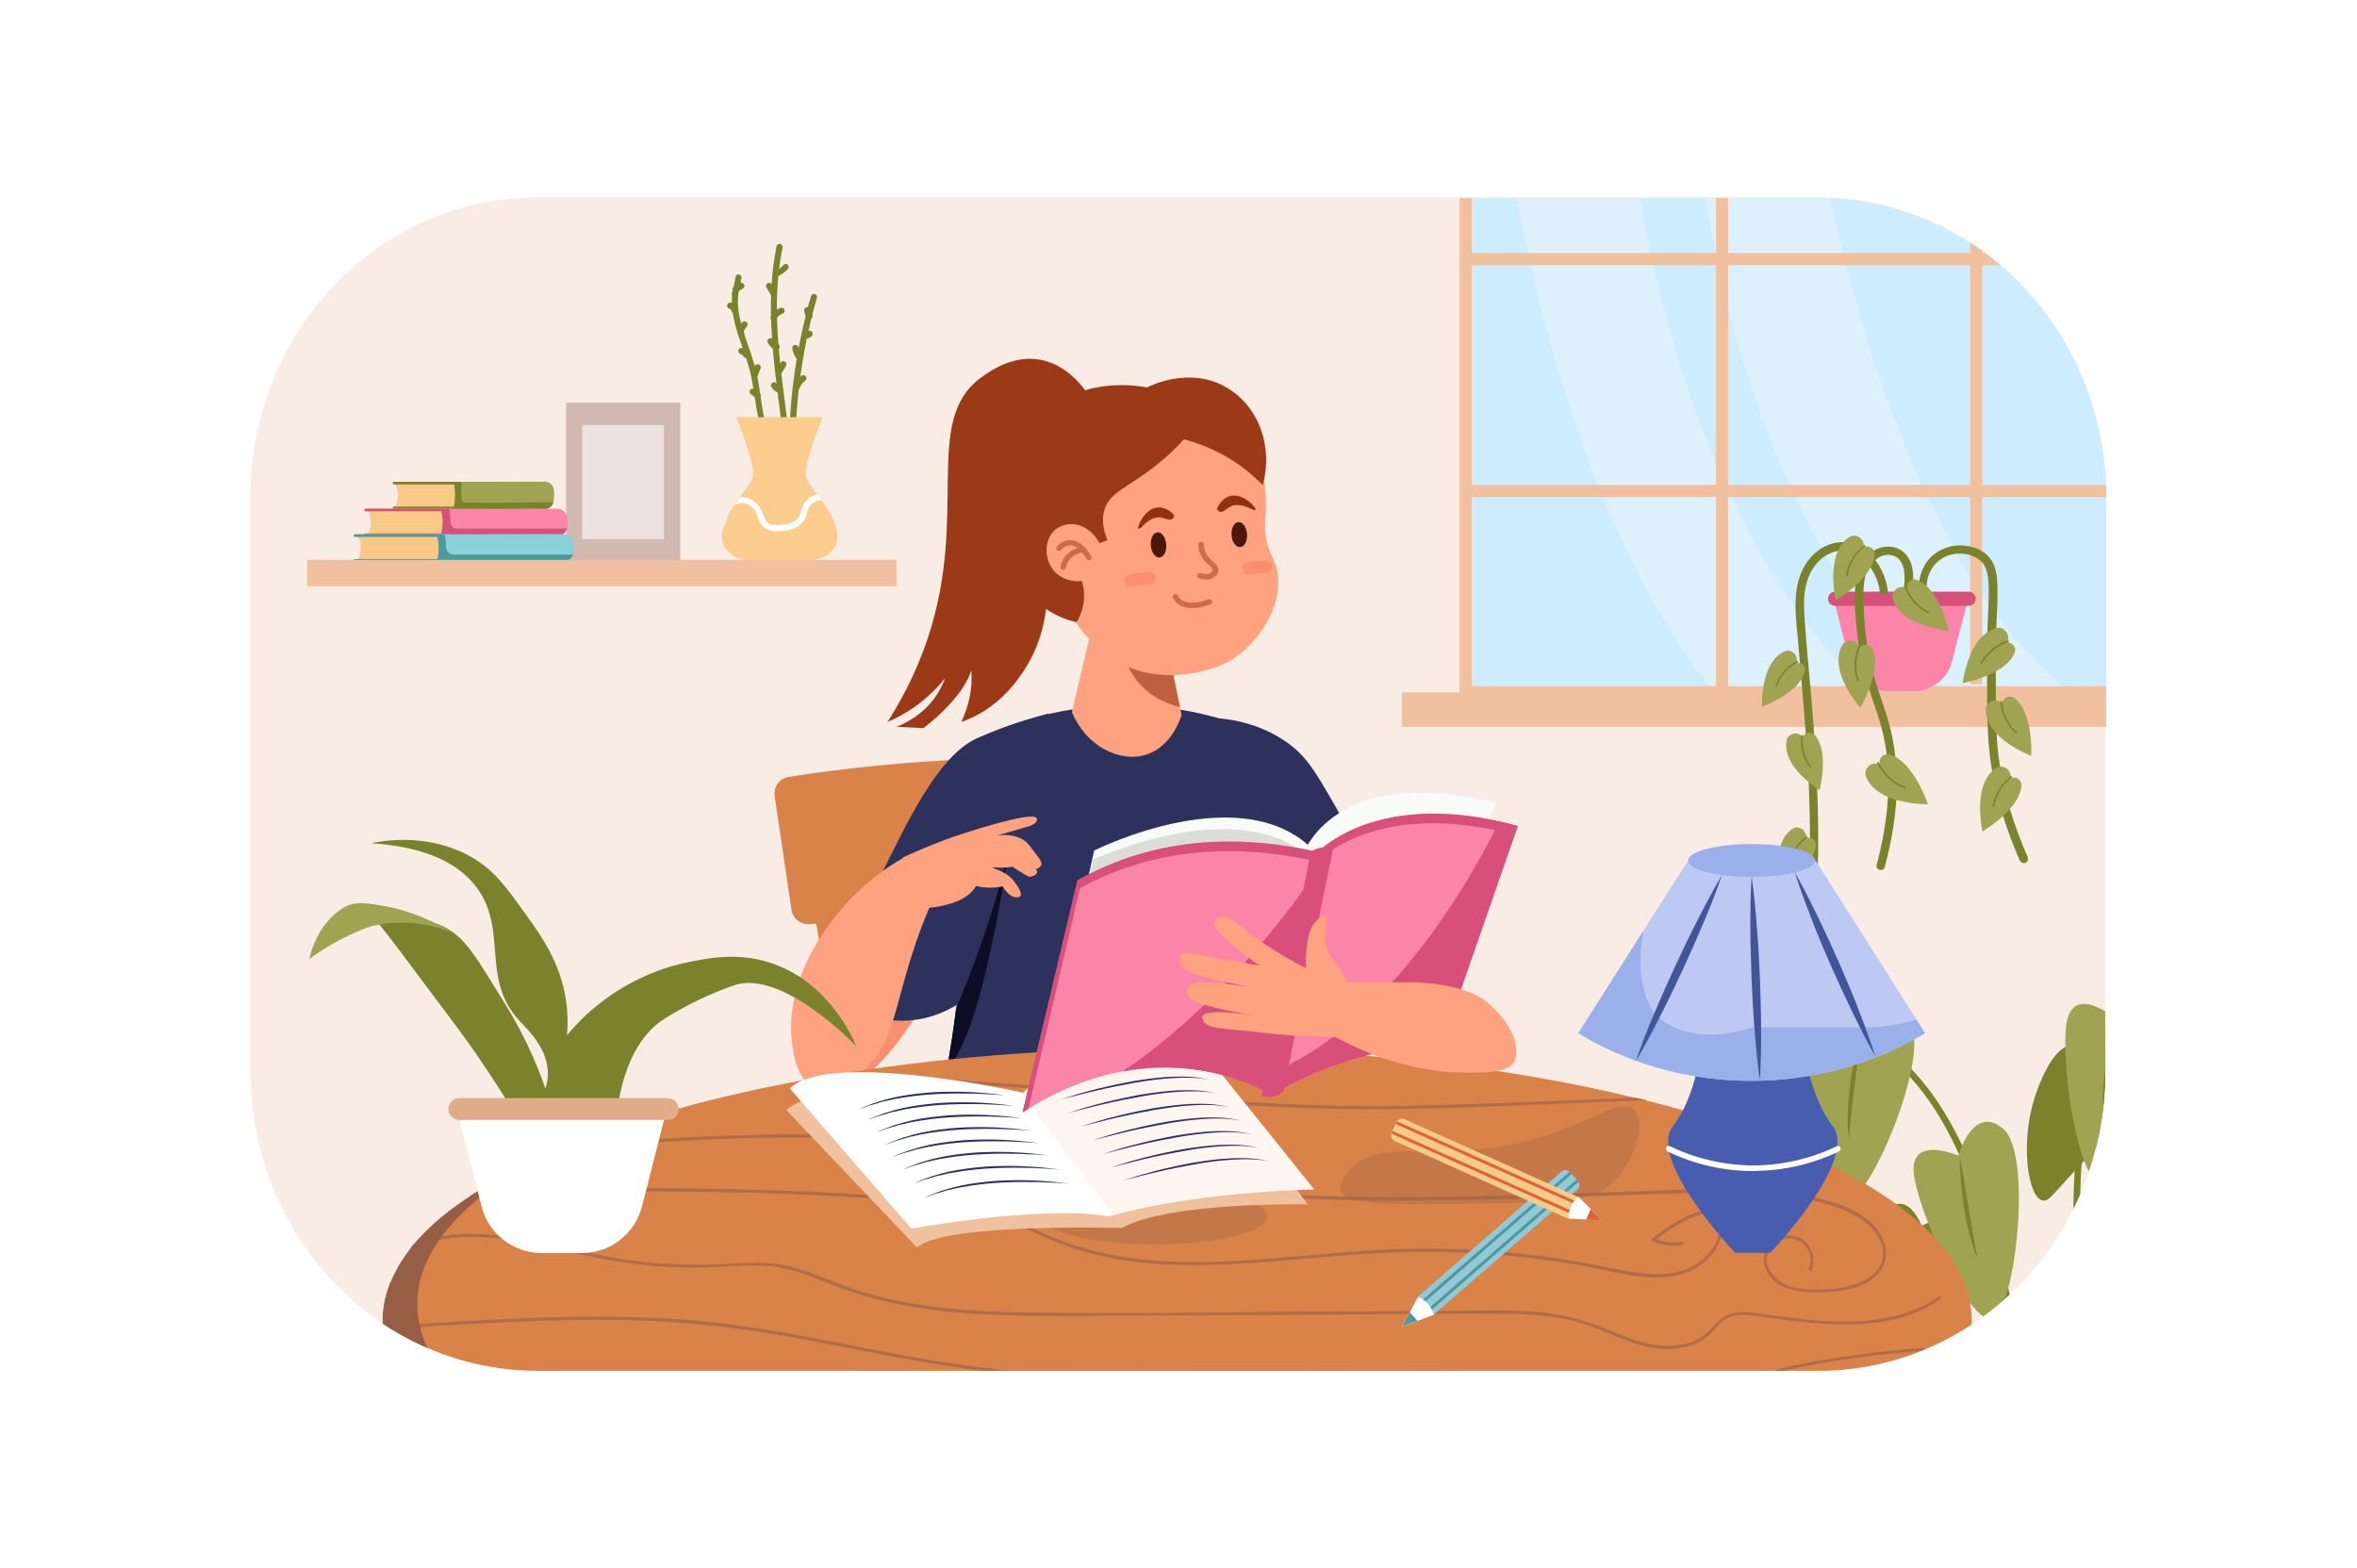 <?xml version="1.0" encoding="utf-8"?>
<!-- Generator: Adobe Illustrator 25.1.0, SVG Export Plug-In . SVG Version: 6.00 Build 0)  -->
<svg version="1.1" id="Layer_1" xmlns="http://www.w3.org/2000/svg" xmlns:xlink="http://www.w3.org/1999/xlink" x="0px" y="0px"
	 viewBox="0 0 1159 771" style="enable-background:new 0 0 1159 771;" xml:space="preserve">
<style type="text/css">
	.st0{fill:#FFFFFF;}
	.st1{fill:#F9ECE5;}
	.st2{fill:#D1B9B1;}
	.st3{fill:#ECE1DF;}
	.st4{fill:#7A832B;}
	.st5{fill:#FACC8E;}
	.st6{fill:#F9C988;}
	.st7{fill:#EABB78;}
	.st8{fill:#9FA352;}
	.st9{fill:#D55179;}
	.st10{fill:#FA85A9;}
	.st11{fill:#4D99A0;}
	.st12{fill:#89D1D9;}
	.st13{fill:#F1C09F;}
	.st14{clip-path:url(#SVGID_2_);}
	.st15{fill:#D9824A;}
	.st16{fill:#E3B08E;}
	.st17{clip-path:url(#SVGID_2_);fill:#89CFD8;}
	.st18{clip-path:url(#SVGID_2_);fill:#2C325B;}
	.st19{clip-path:url(#SVGID_2_);fill:#FEA27F;}
	.st20{clip-path:url(#SVGID_2_);fill:#0B0E24;}
	.st21{clip-path:url(#SVGID_2_);fill:#F98F6E;}
	.st22{fill:#4A5CAE;}
	.st23{clip-path:url(#SVGID_2_);fill:#60ACB2;}
	.st24{clip-path:url(#SVGID_2_);fill:#9C3A18;}
	.st25{clip-path:url(#SVGID_2_);fill:#C06040;}
	.st26{clip-path:url(#SVGID_2_);fill:#95300C;}
	.st27{fill:#D06B49;}
	.st28{clip-path:url(#SVGID_2_);fill:#4B180A;}
	.st29{fill:#FEA27F;}
	.st30{opacity:0.59;}
	.st31{fill:#975E46;}
	.st32{opacity:0.31;fill:#975E46;}
	.st33{fill:#F0C19E;}
	.st34{opacity:0.16;fill:#F0C19E;}
	.st35{fill:#2C325B;}
	.st36{fill:#F9FBF9;}
	.st37{fill:#DBDDDB;}
	.st38{fill:#D84F7C;}
	.st39{fill:#93C9D4;}
	.st40{fill:#FEFEFD;}
	.st41{fill:#DB6538;}
	.st42{fill:#E0AD8B;}
	.st43{fill:#CEECFF;}
	.st44{fill:#DCF1FD;}
	.st45{fill:#485DB0;}
	.st46{fill:#BDC9F2;}
	.st47{fill:#9BB0EA;}
	.st48{fill:#415699;}
</style>
<rect id="background" class="st0" width="1159" height="771"/>
<g>
	<path id="pink_background" class="st1" d="M1035.2,244V527c0,4.2-0.2,8.4-0.5,12.5c-0.9,11.7-3.2,22.9-6.6,33.7
		c-0.2,0.6-0.4,1.2-0.6,1.8c-0.4,1.3-0.9,2.7-1.4,4c-0.6,1.7-1.2,3.3-1.9,5c-0.5,1.1-0.9,2.3-1.4,3.4c-4.1,9.5-9.2,18.5-15,26.8
		c-1.1,1.6-2.3,3.2-3.5,4.7c-0.8,1.1-1.6,2.1-2.5,3.1c-11.4,14-25.3,25.8-40.9,34.5c-15.3,8.6-32.2,14.3-50.2,16.5
		c-5.4,0.7-10.9,1-16.5,1H264.3c-2.4,0-4.9-0.1-7.3-0.2c-3.1-0.2-6.1-0.4-9.2-0.8c-0.7-0.1-1.4-0.2-2.1-0.3c0,0-0.1,0-0.2,0
		c-0.1,0-0.4,0-0.6-0.1c-0.1,0-0.3,0-0.4-0.1c-0.1,0-0.3,0-0.5-0.1c-0.6-0.1-1.3-0.2-2-0.3c-0.3,0-0.6-0.1-0.9-0.1
		c-31.6-5.4-59.6-21.8-80.4-45.2c-1.4-1.6-2.7-3.2-4.1-4.8c-8-9.8-14.7-20.7-20.1-32.5c-0.7-1.6-1.4-3.2-2.1-4.9
		c-0.1-0.2-0.2-0.4-0.2-0.6c-0.7-1.7-1.3-3.3-1.9-5c-0.5-1.3-0.9-2.7-1.4-4c-3.7-11.3-6.2-23.2-7.2-35.5c-0.3-4.1-0.5-8.3-0.5-12.5
		V244c0-2,0-4,0.1-6c1.7-43.6,21.5-82.2,51.9-108c2.4-2.1,5-4.1,7.6-6c0.5-0.4,1-0.7,1.5-1.1c1.9-1.4,3.9-2.8,5.9-4
		c10.5-6.8,21.9-12.2,34-15.9c11.2-3.4,22.9-5.5,35-5.9c1.7-0.1,3.4-0.1,5-0.1h629.9c19.9,0,38.9,4.3,56.1,12.1
		c35.9,16.2,64.1,47.6,77.1,86.4c1.1,3.2,2.1,6.4,2.9,9.7c0.3,1.3,0.6,2.5,0.9,3.8C1033.8,220.2,1035.2,231.9,1035.2,244z"/>
	<g id="shelve">
		<g>
			<rect x="278.4" y="198" class="st2" width="56.1" height="78.2"/>
			<rect x="286.3" y="209" class="st3" width="40.2" height="56.1"/>
		</g>
		<g>
			<g>
				<g>
					<path class="st4" d="M379.6,245.3c3.9-13.4-1.2-27.1-3.9-40.2c-1.5-7.1-2.1-14.3-3.6-21.4c-1.5-6.5-3.9-12.7-6-19
						c-2.3-7.1-4.2-14.5-2.8-22c0.4-1.9-2.5-2.7-2.9-0.8c-2.5,13.5,4.2,25.9,7.8,38.5c2,6.9,2.7,14.1,3.9,21.2
						c1.1,6.7,3,13.3,4.4,20c1.6,7.5,2.5,15.3,0.3,22.8C376.2,246.4,379.1,247.2,379.6,245.3L379.6,245.3z"/>
				</g>
				<g>
					<path class="st4" d="M390.1,256.6c0.8-17.7-1.2-35.3-3.4-52.8c-2.2-17.5-4.7-35-4.7-52.6c0-9.9,0.8-19.7,2.8-29.4
						c0.4-1.9-2.5-2.7-2.9-0.8c-3.6,17.3-3.3,35-1.7,52.6c1.6,17.7,4.5,35.3,6.1,53c0.9,10,1.3,20,0.9,30
						C387,258.5,390,258.5,390.1,256.6L390.1,256.6z"/>
				</g>
				<g>
					<path class="st4" d="M391.8,243.4c-1.9-25.5-0.3-51.2,4.8-76.2c1.4-7,3.1-13.9,5.1-20.8c0.5-1.9-2.4-2.7-2.9-0.8
						c-7.1,24.6-10.8,50.3-10.8,75.9c0,7.3,0.2,14.6,0.8,21.8C389,245.3,392,245.4,391.8,243.4L391.8,243.4z"/>
				</g>
				<g>
					<path class="st4" d="M362.8,145c0.9-2.8,1.4-5.7,1.8-8.6c0.1-0.8-0.8-1.5-1.5-1.5c-0.9,0-1.4,0.7-1.5,1.5c0,0.2,0,0.2,0,0.1
						c0,0.1,0,0.2,0,0.2c0,0.2-0.1,0.4-0.1,0.6c0,0.3-0.1,0.6-0.2,0.9c-0.1,0.7-0.2,1.4-0.4,2c-0.3,1.3-0.6,2.7-1,4
						c-0.2,0.8,0.3,1.7,1,1.8C361.7,146.2,362.5,145.8,362.8,145L362.8,145z"/>
				</g>
				<g>
					<path class="st4" d="M384,190.2c-0.3-0.1-0.5-0.1-0.8-0.2c0.1,0.1,0.2,0.1,0.4,0.2c-0.4-0.2-0.7-0.3-1-0.6
						c0.1,0.1,0.2,0.2,0.3,0.2c-0.3-0.2-0.6-0.5-0.8-0.8c0.1,0.1,0.2,0.2,0.2,0.3c-0.1-0.2-0.3-0.4-0.4-0.6
						c-0.2-0.3-0.5-0.6-0.9-0.7c-0.4-0.1-0.8-0.1-1.2,0.2c-0.7,0.5-0.9,1.3-0.5,2.1c0.8,1.4,2.2,2.5,3.8,2.9
						c0.4,0.1,0.8,0.1,1.2-0.2c0.3-0.2,0.6-0.5,0.7-0.9c0.1-0.4,0.1-0.8-0.2-1.2C384.7,190.5,384.4,190.3,384,190.2L384,190.2z"/>
				</g>
				<g>
					<path class="st4" d="M384.4,183.3c0.7-1.1,1.4-2.2,2.1-3.4c0.4-0.7,0.2-1.7-0.5-2.1c-0.7-0.4-1.6-0.2-2.1,0.5
						c-0.7,1.1-1.4,2.2-2.1,3.4c-0.4,0.7-0.2,1.7,0.5,2.1C383.1,184.2,384,184,384.4,183.3L384.4,183.3z"/>
				</g>
				<g>
					<path class="st4" d="M382.3,169c-0.1,0-0.1-0.1-0.2-0.1c0.1,0.1,0.2,0.1,0.4,0.2c-0.4-0.2-0.9-0.4-1.2-0.7
						c0.1,0.1,0.2,0.2,0.3,0.2c-0.4-0.3-0.7-0.6-1-1c0.1,0.1,0.2,0.2,0.2,0.3c-0.2-0.3-0.4-0.6-0.6-0.9c-0.2-0.3-0.6-0.6-0.9-0.7
						c-0.4-0.1-0.8-0.1-1.2,0.2c-0.3,0.2-0.6,0.5-0.7,0.9c-0.1,0.4,0,0.8,0.2,1.2c0.4,0.7,0.9,1.4,1.5,2c0.7,0.7,1.5,1.1,2.4,1.5
						c0.3,0.1,0.8,0,1.2-0.2c0.3-0.2,0.6-0.5,0.7-0.9c0.1-0.4,0.1-0.8-0.2-1.2C383,169.3,382.7,169.1,382.3,169L382.3,169z"/>
				</g>
				<g>
					<path class="st4" d="M381.7,156.8c0.1-0.2,0.3-0.4,0.4-0.6c-0.1,0.1-0.2,0.2-0.2,0.3c0.4-0.6,0.9-1.1,1.5-1.5
						c-0.1,0.1-0.2,0.2-0.3,0.2c0.6-0.4,1.2-0.8,1.9-1.1c-0.1,0.1-0.2,0.1-0.4,0.2c0,0,0.1,0,0.1,0c0.4-0.2,0.7-0.3,0.9-0.7
						c0.2-0.3,0.3-0.8,0.2-1.2c-0.1-0.4-0.3-0.7-0.7-0.9c-0.3-0.2-0.8-0.3-1.2-0.2c-0.5,0.2-1,0.4-1.5,0.7c-0.5,0.3-0.9,0.6-1.3,1
						c-0.8,0.6-1.4,1.4-2,2.3c-0.4,0.7-0.2,1.7,0.5,2.1C380.4,157.7,381.3,157.5,381.7,156.8L381.7,156.8z"/>
				</g>
				<g>
					<path class="st4" d="M381.9,143.8c-0.8-1.3-1.6-2.7-2.4-4c-0.4-0.7-1.4-1-2.1-0.5c-0.7,0.4-1,1.3-0.5,2.1
						c0.8,1.3,1.6,2.7,2.4,4c0.4,0.7,1.4,1,2.1,0.5C382,145.4,382.3,144.5,381.9,143.8L381.9,143.8z"/>
				</g>
				<g>
					<path class="st4" d="M383,135.6c1.6-0.8,3.1-2,4.4-3.3c0.5-0.6,0.6-1.6,0-2.1c-0.6-0.5-1.5-0.6-2.1,0c-0.5,0.6-1.1,1.1-1.7,1.6
						c0.1-0.1,0.2-0.2,0.3-0.2c-0.7,0.6-1.5,1.1-2.4,1.5c-0.7,0.4-1,1.4-0.5,2.1C381.4,135.8,382.3,136,383,135.6L383,135.6z"/>
				</g>
				<g>
					<path class="st4" d="M394.1,174.4c-0.4-0.6-0.7-1.2-1-1.8c0.1,0.1,0.1,0.2,0.2,0.4c-0.3-0.7-0.5-1.5-0.7-2.3
						c-0.1-0.4-0.4-0.7-0.7-0.9c-0.3-0.2-0.8-0.3-1.2-0.2c-0.4,0.1-0.7,0.3-0.9,0.7c-0.2,0.4-0.2,0.7-0.2,1.2
						c0.3,1.6,0.9,3.1,1.8,4.5c0.2,0.3,0.5,0.6,0.9,0.7c0.4,0.1,0.8,0.1,1.2-0.2C394.2,176,394.6,175.1,394.1,174.4L394.1,174.4z"/>
				</g>
				<g>
					<path class="st4" d="M395.1,165.9c0.2,0.1,0.4,0.2,0.6,0.3c0.1,0,0.2,0.1,0.3,0.1c0.2,0,0.5,0.1,0.7,0.1c0.2,0,0.5,0,0.7-0.1
						c0.1,0,0.2,0,0.3-0.1c0.2-0.1,0.4-0.2,0.7-0.3c0.4-0.3,0.7-0.6,1-1c0.1-0.2,0.2-0.4,0.2-0.6c0-0.2,0-0.4,0-0.6
						c-0.1-0.3-0.4-0.7-0.7-0.9c-0.3-0.2-0.8-0.3-1.2-0.2c-0.1,0.1-0.2,0.1-0.4,0.2c-0.2,0.1-0.4,0.3-0.5,0.5c0,0,0,0,0,0
						c0.1-0.1,0.2-0.2,0.2-0.3c-0.1,0.1-0.2,0.2-0.3,0.3c0.1-0.1,0.2-0.2,0.3-0.2c-0.1,0.1-0.2,0.2-0.4,0.2c0.1-0.1,0.2-0.1,0.4-0.2
						c-0.2,0.1-0.3,0.1-0.5,0.1c0.1,0,0.3,0,0.4-0.1c-0.2,0-0.3,0-0.5,0c0.1,0,0.3,0,0.4,0.1c-0.2,0-0.3-0.1-0.4-0.1
						c0.1,0.1,0.2,0.1,0.4,0.2c-0.1,0-0.2-0.1-0.3-0.2c-0.2-0.1-0.4-0.2-0.6-0.2c-0.2,0-0.4,0-0.6,0c-0.3,0.1-0.7,0.4-0.9,0.7
						c-0.2,0.3-0.3,0.8-0.2,1.2c0.1,0.1,0.1,0.2,0.2,0.4C394.7,165.6,394.9,165.8,395.1,165.9L395.1,165.9z"/>
				</g>
				<g>
					<path class="st4" d="M399,154c-0.2-0.1-0.3-0.3-0.4-0.4c0.1,0.1,0.2,0.2,0.2,0.3c-0.2-0.2-0.3-0.4-0.4-0.7
						c0.1,0.1,0.1,0.2,0.2,0.4c-0.1-0.3-0.2-0.5-0.2-0.8c0,0.1,0,0.3,0.1,0.4c0-0.2,0-0.5,0-0.7c0-0.4-0.2-0.8-0.4-1.1
						c-0.3-0.3-0.7-0.5-1.1-0.4c-0.4,0-0.8,0.1-1.1,0.4c-0.1,0.1-0.2,0.2-0.2,0.3c-0.1,0.2-0.2,0.5-0.2,0.8c0,0.4,0,0.8,0.1,1.1
						c0,0.3,0.1,0.5,0.2,0.8c0.3,0.7,0.7,1.4,1.2,1.9c0.3,0.3,0.6,0.4,1.1,0.4c0.4,0,0.8-0.2,1.1-0.4c0.3-0.3,0.5-0.7,0.4-1.1
						C399.4,154.7,399.3,154.2,399,154L399,154z"/>
				</g>
				<g>
					<path class="st4" d="M393.2,190.8c0.1-0.2,0.2-0.5,0.3-0.7c-0.1,0.1-0.1,0.2-0.2,0.4c0.3-0.7,0.7-1.4,1.2-2
						c-0.1,0.1-0.2,0.2-0.2,0.3c0.5-0.6,1-1.1,1.6-1.6c-0.1,0.1-0.2,0.2-0.3,0.2c0.1,0,0.1-0.1,0.2-0.1c0.3-0.2,0.6-0.5,0.7-0.9
						c0.1-0.4,0.1-0.8-0.2-1.2c-0.2-0.3-0.5-0.6-0.9-0.7c-0.4-0.1-0.8-0.1-1.2,0.2c-1,0.7-1.7,1.5-2.4,2.4c-0.6,0.9-1.1,1.8-1.4,2.8
						c-0.2,0.7,0.3,1.7,1,1.8C392.1,192.1,392.9,191.6,393.2,190.8L393.2,190.8z"/>
				</g>
				<g>
					<path class="st4" d="M373.7,193.6c-0.4-0.4-0.7-0.8-1.2-1.2c-0.5-0.4-1.1-0.8-1.6-1.1c-0.3-0.2-0.8-0.3-1.2-0.2
						c-0.3,0.1-0.7,0.4-0.9,0.7c-0.2,0.3-0.3,0.8-0.2,1.2c0.1,0.4,0.3,0.7,0.7,0.9c0.4,0.2,0.8,0.5,1.1,0.7
						c-0.1-0.1-0.2-0.2-0.3-0.2c0.5,0.4,1,0.8,1.4,1.3c0.2,0.3,0.7,0.4,1.1,0.4c0.4,0,0.8-0.2,1.1-0.4c0.3-0.3,0.5-0.7,0.4-1.1
						c0-0.1,0-0.3-0.1-0.4C374.1,194,373.9,193.8,373.7,193.6L373.7,193.6z"/>
				</g>
				<g>
					<path class="st4" d="M372.8,184.4c0.2-0.8,0.5-1.6,0.8-2.4c-0.1,0.1-0.1,0.2-0.2,0.4c0.1-0.3,0.3-0.7,0.5-1
						c0.2-0.4,0.3-0.8,0.2-1.2c-0.1-0.3-0.4-0.7-0.7-0.9c-0.3-0.2-0.8-0.3-1.2-0.2c-0.4,0.1-0.7,0.3-0.9,0.7
						c-0.6,1.2-1.1,2.4-1.4,3.7c-0.1,0.4,0,0.8,0.2,1.2c0.2,0.3,0.5,0.6,0.9,0.7c0.4,0.1,0.8,0.1,1.2-0.2
						C372.4,185.1,372.7,184.8,372.8,184.4L372.8,184.4z"/>
				</g>
				<g>
					<path class="st4" d="M368.2,173.6c-0.7-1.2-1.9-2.1-3.2-2.5c-0.4-0.1-0.8,0-1.2,0.2c-0.3,0.2-0.6,0.5-0.7,0.9
						c-0.1,0.4-0.1,0.8,0.2,1.2c0.2,0.3,0.5,0.6,0.9,0.7c0.1,0,0.3,0.1,0.4,0.2c-0.1-0.1-0.2-0.1-0.4-0.2c0.3,0.1,0.6,0.3,0.9,0.5
						c-0.1-0.1-0.2-0.2-0.3-0.2c0.3,0.2,0.5,0.5,0.7,0.7c-0.1-0.1-0.2-0.2-0.2-0.3c0.1,0.1,0.2,0.2,0.2,0.4c0.2,0.3,0.5,0.6,0.9,0.7
						c0.2,0.1,0.4,0.1,0.6,0c0.2,0,0.4-0.1,0.6-0.2c0.3-0.2,0.6-0.5,0.7-0.9C368.4,174.3,368.4,173.9,368.2,173.6L368.2,173.6z"/>
				</g>
				<g>
					<path class="st4" d="M365.8,163.3c0-0.1-0.1-0.1-0.1-0.2c0.1,0.1,0.1,0.2,0.2,0.4c-0.1-0.2-0.1-0.3-0.1-0.5
						C365.8,163.1,365.8,163.3,365.8,163.3c0-0.1,0-0.3,0-0.5c0,0.1,0,0.3-0.1,0.4c0-0.3,0.1-0.5,0.2-0.8c-0.1,0.1-0.1,0.2-0.2,0.4
						c0.4-0.9,1.2-1.7,1.7-2.5c0.4-0.7,0.2-1.7-0.5-2.1c-0.7-0.4-1.6-0.2-2.1,0.5c-0.5,0.8-1.2,1.5-1.6,2.4
						c-0.6,1.2-0.8,2.5-0.1,3.7c0.4,0.7,1.4,1,2.1,0.5C366,164.9,366.2,164,365.8,163.3L365.8,163.3z"/>
				</g>
				<g>
					<path class="st4" d="M362.7,152.1c-0.3-0.8-0.7-1.5-1.2-2c-0.3-0.3-0.6-0.5-0.9-0.8c-0.3-0.2-0.7-0.4-1.1-0.5
						c-0.2-0.1-0.4-0.1-0.6,0c-0.2,0-0.4,0.1-0.6,0.2c-0.3,0.2-0.6,0.5-0.7,0.9c-0.1,0.4-0.1,0.8,0.2,1.2c0.1,0.1,0.2,0.2,0.2,0.3
						c0.2,0.2,0.4,0.3,0.7,0.4c0,0,0.1,0,0.1,0c-0.1-0.1-0.2-0.1-0.4-0.2c0.3,0.1,0.6,0.3,0.8,0.5c-0.1-0.1-0.2-0.2-0.3-0.2
						c0.3,0.2,0.5,0.4,0.7,0.7c-0.1-0.1-0.2-0.2-0.2-0.3c0.2,0.3,0.4,0.5,0.5,0.8c-0.1-0.1-0.1-0.2-0.2-0.4c0,0.1,0.1,0.2,0.1,0.3
						c0.1,0.4,0.3,0.7,0.7,0.9c0.3,0.2,0.8,0.3,1.2,0.2c0.4-0.1,0.7-0.3,0.9-0.7C362.7,152.9,362.8,152.5,362.7,152.1L362.7,152.1z"
						/>
				</g>
				<g>
					<path class="st4" d="M362.7,143.4c0.9-0.5,1.7-1,2.6-1.5c0.3-0.2,0.6-0.5,0.7-0.9c0.1-0.4,0.1-0.8-0.2-1.2
						c-0.2-0.3-0.5-0.6-0.9-0.7c-0.4-0.1-0.8-0.1-1.2,0.2c-0.9,0.5-1.7,1-2.6,1.5c-0.3,0.2-0.6,0.5-0.7,0.9
						c-0.1,0.4-0.1,0.8,0.2,1.2c0.2,0.3,0.5,0.6,0.9,0.7C362,143.6,362.4,143.6,362.7,143.4L362.7,143.4z"/>
				</g>
			</g>
			<path class="st5" d="M404.7,274c0,0-5.3,2.2-18,2.9v0.1c-1.1,0-2.2,0-3.3,0c-1,0-2.1,0-3.3,0v-0.1c-12.7-0.6-18-2.9-18-2.9
				c-6.9-3.6-8-9-6.5-14.5c0.6-2.2,1.5-4.4,2.7-6.6c0.7-1.4,1.5-2.7,2.4-4c0,0,0,0,0,0c1-1.5,2-3,3-4.4c3-4.1,5.7-7.5,6.3-9.4
				c2-6-8-30-8-30h42.5c0,0-10,24-8,30c0.5,1.6,2.8,4.5,5.4,8c0.6,0.9,1.3,1.8,1.9,2.7C410.6,255.1,417.3,267.4,404.7,274z"/>
			<g>
				<path class="st0" d="M355.7,259.5c0.6-2.2,1.5-4.4,2.7-6.6c-0.4,1-0.8,2-1.1,2.9C356.8,257,356.3,258.3,355.7,259.5z"/>
				<path class="st0" d="M404.1,245.8c-0.5,0.1-1.1,0.2-1.7,0.3c-1.4,0.4-2.8,1.1-3.8,2.2c-1.3,1.4-1.6,3.2-2.1,5
					c-1.1,3.6-3.9,5.9-7.5,7c-3.3,1-7.8,1.4-11.1,0.3c-1.9-0.6-3.3-1.9-4.2-3.7c-0.9-1.7-1.2-3.5-2.1-5.2c-1.4-2.7-4.5-4.6-7.6-4.3
					c-1.3,0.1-2.3,0.7-3.1,1.5c1-1.5,2-3,3-4.4c1.3-0.1,2.7,0.1,4,0.5c3.4,1.2,5.8,3.7,7,7c0.6,1.6,1.1,3.7,2.5,4.9
					c1.5,1.3,3.9,1.3,5.8,1.2c3.2-0.1,7.2-0.8,9.3-3.5c1.3-1.7,1.4-3.9,2.2-5.8c0.6-1.5,1.7-2.8,2.9-3.7c1.3-1,2.9-1.7,4.5-2
					C402.8,244,403.4,244.9,404.1,245.8z"/>
			</g>
		</g>
		<g id="books">
			<g>
				<g>
					<path class="st6" d="M227.1,236.9v13.5H194c0.2-0.3,0.6-1.1,0.9-2.2c0,0,0,0,0-0.1c0.1-0.5,0.3-1,0.4-1.5c0,0,0-0.1,0-0.1
						c0.1-0.5,0.2-1,0.2-1.5c0,0,0-0.1,0-0.1c0-0.3,0-0.6,0.1-1c0-0.2,0-0.4,0-0.5c0,0,0-0.1,0-0.1c0-0.5,0-1-0.1-1.5
						c0,0,0-0.1,0-0.1c-0.1-0.5-0.2-1.1-0.3-1.5c0,0,0-0.1,0-0.1c-0.4-1.8-1.1-2.9-1.3-3.2H227.1z"/>
				</g>
				<g>
					<rect x="193.2" y="249.1" class="st4" width="32.9" height="1.3"/>
				</g>
				<g>
					<rect x="193.2" y="236.9" class="st4" width="32.9" height="1.3"/>
				</g>
				<g>
					<path class="st7" d="M225.2,240.1l-4,0.1l-4,0l-8,0l-8,0l-4,0l-1.9,0c0,0,0-0.1,0-0.1l1.9,0l4,0l8,0l8,0l4,0L225.2,240.1z"/>
				</g>
				<g>
					<path class="st7" d="M225.2,241.8l-4,0.1l-4,0l-8,0l-8,0l-4,0l-1.6,0c0,0,0-0.1,0-0.1l1.6,0l4,0l8,0l8,0l4,0L225.2,241.8z"/>
				</g>
				<g>
					<path class="st7" d="M225.2,243.4l-4,0.1l-4,0l-8,0l-8,0l-4,0l-1.5,0c0,0,0-0.1,0-0.1l1.5,0l4,0l8,0l8,0l4,0L225.2,243.4z"/>
				</g>
				<g>
					<path class="st7" d="M225.2,245l-4,0.1l-4,0l-8,0l-8,0l-4,0l-1.6,0c0,0,0-0.1,0-0.1l1.6,0l4,0l8,0l8,0l4,0L225.2,245z"/>
				</g>
				<g>
					<path class="st7" d="M225.2,246.6l-4,0.1l-4,0l-8,0l-8,0l-4,0l-1.8,0c0,0,0-0.1,0-0.1l1.8,0l4,0l8,0l8,0l4,0L225.2,246.6z"/>
				</g>
				<g>
					<path class="st7" d="M225.2,248.2l-4,0.1l-4,0l-8,0l-8,0l-4,0l-2.2,0c0,0,0,0,0-0.1l2.2,0l4,0l8,0l8,0l4,0L225.2,248.2z"/>
				</g>
				<g>
					<path class="st8" d="M272.1,246.9C272.1,246.9,272.1,247,272.1,246.9c-0.5,2-2.3,3.4-4.4,3.4l-44.7,0.1c0.3-1.5,0.8-4,0.8-7.1
						c0-2.8-0.4-5-0.8-6.4c1.3,0,2.7,0,4,0c13.6,0,27.2,0,40.8-0.1c2.1,0,3.9,1.4,4.4,3.4c0.1,0.5,0.2,1.1,0.3,1.8
						C272.6,243.9,272.4,245.6,272.1,246.9z"/>
				</g>
				<g>
					<path class="st4" d="M272.1,246.9C272.1,246.9,272.1,247,272.1,246.9c-0.5,2-2.3,3.4-4.4,3.4l-44.7,0.1c0.3-1.5,0.8-4,0.8-7.1
						c0-2.8-0.4-5-0.8-6.4c1.3,0,2.7,0,4,0c-0.2,2.2-0.6,9.5,0.7,10C228.8,247.4,260.3,247.1,272.1,246.9z"/>
				</g>
			</g>
			<g>
				<g>
					<path class="st6" d="M222,250.1v13.5h-41.8c0.2-0.3,0.7-1.1,1.2-2.2c0,0,0,0,0-0.1c0.2-0.5,0.4-1,0.5-1.5c0,0,0-0.1,0-0.1
						c0.1-0.5,0.2-1,0.3-1.5c0,0,0-0.1,0-0.1c0-0.3,0.1-0.6,0.1-1c0-0.2,0-0.4,0-0.5c0,0,0-0.1,0-0.1c0-0.5-0.1-1-0.1-1.5
						c0,0,0-0.1,0-0.1c-0.1-0.5-0.2-1.1-0.3-1.5c0,0,0-0.1,0-0.1c-0.5-1.8-1.3-2.9-1.6-3.2H222z"/>
				</g>
				<g>
					<rect x="179.2" y="262.3" class="st9" width="41.5" height="1.3"/>
				</g>
				<g>
					<rect x="179.2" y="250.1" class="st9" width="41.5" height="1.3"/>
				</g>
				<g>
					<path class="st7" d="M219.6,253.4l-5.1,0.1l-5.1,0l-10.1,0l-10.1,0l-5.1,0l-2.4,0c0,0,0-0.1,0-0.1l2.4,0l5.1,0l10.1,0l10.1,0
						l5.1,0L219.6,253.4z"/>
				</g>
				<g>
					<path class="st7" d="M219.6,255l-5.1,0.1l-5.1,0l-10.1,0l-10.1,0l-5.1,0l-2,0c0,0,0-0.1,0-0.1l2.1,0l5.1,0l10.1,0l10.1,0l5.1,0
						L219.6,255z"/>
				</g>
				<g>
					<path class="st7" d="M219.6,256.6l-5.1,0.1l-5.1,0l-10.1,0l-10.1,0l-5.1,0l-1.9,0c0,0,0-0.1,0-0.1l1.9,0l5.1,0l10.1,0l10.1,0
						l5.1,0L219.6,256.6z"/>
				</g>
				<g>
					<path class="st7" d="M219.6,258.2l-5.1,0.1l-5.1,0l-10.1,0l-10.1,0l-5.1,0l-2,0c0,0,0-0.1,0-0.1l2,0l5.1,0l10.1,0l10.1,0l5.1,0
						L219.6,258.2z"/>
				</g>
				<g>
					<path class="st7" d="M219.6,259.8l-5.1,0.1l-5.1,0l-10.1,0l-10.1,0l-5.1,0l-2.3,0c0,0,0-0.1,0-0.1l2.3,0l5.1,0l10.1,0l10.1,0
						l5.1,0L219.6,259.8z"/>
				</g>
				<g>
					<path class="st7" d="M219.6,261.4l-5.1,0.1l-5.1,0l-10.1,0l-10.1,0l-5.1,0l-2.8,0c0,0,0,0,0-0.1l2.8,0l5.1,0l10.1,0l10.1,0
						l5.1,0L219.6,261.4z"/>
				</g>
				<g>
					<path class="st10" d="M278.8,259.8C278.8,259.8,278.8,259.8,278.8,259.8c0,0.1-0.1,0.2-0.1,0.3v0c-0.7,2.1-2.7,3.5-5,3.5
						l-57,0.1c0.4-1.5,1-4,1-7.1c0-2.8-0.6-5-1-6.4c1.4,0,2.9,0,4.3,0c17.6,0,35.2,0,52.8-0.1c2.4,0,4.5,1.6,5.1,3.9
						c0.1,0.4,0.2,0.8,0.2,1.3C279.4,256.9,279.1,258.5,278.8,259.8z"/>
				</g>
				<g>
					<path class="st9" d="M278.8,259.8c0,0.1-0.1,0.2-0.1,0.3v0c-0.7,2.1-2.7,3.5-5,3.5l-57,0.1c0.4-1.5,1-4,1-7.1
						c0-2.8-0.6-5-1-6.4c1.4,0,2.9,0,4.3,0c0.2,1.6,0.5,4.1,0.5,6.5c0,1.8,1.4,3.2,3.1,3.2H278.8z"/>
				</g>
			</g>
			<g>
				<g>
					<path class="st6" d="M220.4,262.7v13.5h-45.2c0.2-0.3,0.8-1.1,1.3-2.2c0,0,0,0,0-0.1c0.2-0.5,0.4-1,0.5-1.5c0,0,0-0.1,0-0.1
						c0.1-0.5,0.2-1,0.3-1.5c0,0,0-0.1,0-0.1c0-0.3,0.1-0.6,0.1-1c0-0.2,0-0.4,0-0.5c0,0,0-0.1,0-0.1c0-0.5-0.1-1-0.1-1.5
						c0,0,0-0.1,0-0.1c-0.1-0.5-0.2-1.1-0.4-1.5c0,0,0-0.1,0-0.1c-0.6-1.8-1.4-2.9-1.7-3.2H220.4z"/>
				</g>
				<g>
					<rect x="174" y="274.9" class="st11" width="44.9" height="1.3"/>
				</g>
				<g>
					<rect x="174" y="262.7" class="st11" width="44.9" height="1.3"/>
				</g>
				<g>
					<path class="st7" d="M217.8,265.9l-5.5,0.1l-5.5,0l-10.9,0l-10.9,0l-5.5,0l-2.6,0c0,0,0-0.1,0-0.1l2.6,0l5.5,0l10.9,0l10.9,0
						l5.5,0L217.8,265.9z"/>
				</g>
				<g>
					<path class="st7" d="M217.8,267.5l-5.5,0.1l-5.5,0l-10.9,0l-10.9,0l-5.5,0l-2.2,0c0,0,0-0.1,0-0.1l2.2,0l5.5,0l10.9,0l10.9,0
						l5.5,0L217.8,267.5z"/>
				</g>
				<g>
					<path class="st7" d="M217.8,269.2l-5.5,0.1l-5.5,0l-10.9,0l-10.9,0l-5.5,0l-2.1,0c0,0,0-0.1,0-0.1l2.1,0l5.5,0l10.9,0l10.9,0
						l5.5,0L217.8,269.2z"/>
				</g>
				<g>
					<path class="st7" d="M217.8,270.8l-5.5,0.1l-5.5,0l-10.9,0l-10.9,0l-5.5,0l-2.1,0c0,0,0-0.1,0-0.1l2.1,0l5.5,0l10.9,0l10.9,0
						l5.5,0L217.8,270.8z"/>
				</g>
				<g>
					<path class="st7" d="M217.8,272.4l-5.5,0.1l-5.5,0l-10.9,0l-10.9,0l-5.5,0l-2.5,0c0,0,0-0.1,0-0.1l2.4,0l5.5,0l10.9,0l10.9,0
						l5.5,0L217.8,272.4z"/>
				</g>
				<g>
					<path class="st7" d="M217.8,274l-5.5,0.1l-5.5,0l-10.9,0l-10.9,0l-5.5,0l-3,0c0,0,0,0,0-0.1l3,0l5.5,0l10.9,0l10.9,0l5.5,0
						L217.8,274z"/>
				</g>
				<g>
					<path class="st12" d="M281.8,272.6c0,0.1-0.1,0.2-0.1,0.3c-0.8,1.9-2.7,3.2-4.8,3.2l-62.2,0.1c0.5-1.5,1.1-4,1-7.1
						c0-2.8-0.6-5-1.1-6.4c1.3,0,2.7,0,4,0c19.4,0,38.9,0,58.3-0.1c2.2,0,4.2,1.4,4.9,3.5c0.2,0.5,0.3,1,0.4,1.6
						C282.5,269.6,282.2,271.3,281.8,272.6z"/>
				</g>
				<g>
					<path class="st11" d="M281.8,272.6c0,0.1-0.1,0.2-0.1,0.3c-0.8,1.9-2.7,3.2-4.8,3.2l-62.2,0.1c0.5-1.5,1.1-4,1-7.1
						c0-2.8-0.6-5-1.1-6.4c1.3,0,2.7,0,4,0c0.4,1.6,0.7,3.7,0.7,5.9c0,2.3,1.7,4.1,3.9,4.1H281.8z"/>
				</g>
			</g>
		</g>
		<rect x="151.1" y="275.3" class="st13" width="289.7" height="13"/>
	</g>
	<g id="kid">
		<defs>
			<path id="SVGID_1_" d="M1035.2,244V527c0,4.2-0.2,8.4-0.5,12.5c-0.9,11.7-3.2,22.9-6.6,33.7c-0.2,0.6-0.4,1.2-0.6,1.8
				c-0.4,1.3-0.9,2.7-1.4,4c-0.6,1.7-1.2,3.3-1.9,5c-0.5,1.1-0.9,2.3-1.4,3.4c-4.1,9.5-9.2,18.5-15,26.8c-1.1,1.6-2.3,3.2-3.5,4.7
				c-0.8,1.1-1.6,2.1-2.5,3.1c-11.4,14-25.3,25.8-40.9,34.5c-15.3,8.6-32.2,14.3-50.2,16.5c-5.4,0.7-10.9,1-16.5,1H264.3
				c-2.4,0-4.9-0.1-7.3-0.2c-3.1-0.2-6.1-0.4-9.2-0.8c-0.7-0.1-1.4-0.2-2.1-0.3c0,0-0.1,0-0.2,0c-0.1,0-0.4,0-0.6-0.1
				c-0.1,0-0.3,0-0.4-0.1c-0.1,0-0.3,0-0.5-0.1c-0.6-0.1-1.3-0.2-2-0.3c-0.3,0-0.6-0.1-0.9-0.1c-31.6-5.4-59.6-21.8-80.4-45.2
				c-1.4-1.6-2.7-3.2-4.1-4.8c-8-9.8-14.7-20.7-20.1-32.5c-0.7-1.6-1.4-3.2-2.1-4.9c-0.1-0.2-0.2-0.4-0.2-0.6
				c-0.7-1.7-1.3-3.3-1.9-5c-0.5-1.3-0.9-2.7-1.4-4c-3.7-11.3-6.2-23.2-7.2-35.5c-0.3-4.1-0.5-8.3-0.5-12.5V244c0-2,0-4,0.1-6
				c1.7-43.6,21.5-82.2,51.9-108c2.4-2.1,5-4.1,7.6-6c0.5-0.4,1-0.7,1.5-1.1c1.9-1.4,3.9-2.8,5.9-4c10.5-6.8,21.9-12.2,34-15.9
				c11.2-3.4,22.9-5.5,35-5.9c1.7-0.1,3.4-0.1,5-0.1h629.9c19.9,0,38.9,4.3,56.1,12.1c35.9,16.2,64.1,47.6,77.1,86.4
				c1.1,3.2,2.1,6.4,2.9,9.7c0.3,1.3,0.6,2.5,0.9,3.8C1033.8,220.2,1035.2,231.9,1035.2,244z"/>
		</defs>
		<clipPath id="SVGID_2_">
			<use xlink:href="#SVGID_1_"  style="overflow:visible;"/>
		</clipPath>
		<g class="st14">
			<g>
				<path class="st15" d="M430.2,596.4c-1,1.9-2.4,5.3-2.7,9.7c-0.3,4.8,1,8.6,1.8,10.6c27.4,17.1,54.8,34.2,82.2,51.3
					c65.4-6.5,130.8-13,196.2-19.4c-43.9-21.8-87.8-43.6-131.7-65.4C527.4,587.5,478.8,591.9,430.2,596.4z"/>
				<path class="st15" d="M387.8,382c27.6-4.4,121.1-17,198.4-2.6c3.8,0.7,6.6,4.1,6.7,8l0.7,44c0.1,4.3-3.2,8-7.6,8.3l-188,14.7
					c-4.3,0.3-8.1-2.7-8.8-7l-8.3-56C380.3,386.9,383.3,382.7,387.8,382z"/>
				<polygon class="st15" points="399.2,441.7 427.5,606.1 439,606.1 419.6,430.2 				"/>
				<polygon class="st15" points="556.5,423.4 569.7,589.7 581.2,590.7 577.8,413.8 				"/>
				<polygon class="st15" points="430.6,596.4 399.7,857.7 414.7,857.8 458.8,605.4 				"/>
				<polygon class="st15" points="502.7,639 493,897.9 510.6,899 531.4,646.5 				"/>
				<polygon class="st15" points="664.1,648.8 678.1,872.5 695.8,871.9 693.4,652.7 				"/>
				<polygon class="st15" points="555.4,589.5 546.2,848.4 563.9,849.5 584.2,597 				"/>
				<path class="st16" d="M707.7,648.5l-0.9,14.1l-197.1,18.6c0-4.4,0-8.8,0-13.3C575.7,661.5,641.7,655,707.7,648.5z"/>
			</g>
			<polygon class="st16" points="509.7,668 429.3,598.3 429.3,613.1 509.7,681.2 			"/>
		</g>
		<path class="st17" d="M484.1,509.7c-6.6,9.6-16.1,25.8-21.2,47.7c-4.5,19.4-7.8,33.7-2.1,45.1c22.6,44.6,163.9,0.6,165.3-5.3
			c1-4.3-0.9-3.8-3.3-22.1c0,0-1.6-12.1-2.5-54.8C574.9,516.8,529.5,513.3,484.1,509.7z"/>
		<path class="st18" d="M641.4,549.5c-20.4,6.4-47.9,12.5-80.7,13.3c-41.9,1-76.3-7.3-99.6-15c1.6-7.1,3.2-14.7,4.6-22.7
			c1.7-9.3,3.2-19.2,4.5-29.6c2.2-17.5,2.9-30.8,3.3-36.3c1.3-20.8,3.5-51.4,7.1-96.1c15.2-7.1,50-20.7,94.2-15
			c27.1,3.5,47.9,13,60.9,20.3C637.6,428.7,639.5,489.1,641.4,549.5z"/>
		<path class="st19" d="M667.7,796c0,0,0.1,18.5-1.5,29.3c-1.6,10.8-8.9,25.7-1.6,31.5c10.4,8.3,23.3,4.8,39.2,20.5
			c2,2,4.6,4.9,9.4,8.1c7.4,4.9,17.6,8.9,21.5,5.5c0.3-0.3,0.3-0.4,3.5-4.2l0,0l0,0c1-1,5.1-5.7,5-12.8c0-5.8-2.8-9.7-3.8-11.1
			c-5.7-3-14.1-8-23.2-15.3c-11.4-9.2-17-13.8-19.6-21.7c-1.4-4.3-1.1-7.1,0.4-28.3l0,0l0,0L667.7,796z"/>
		<path class="st19" d="M591.7,817.2c0,0,0.1,18.5-1.5,29.3c-1.6,10.8-8.9,25.7-1.6,31.5c10.7,8.5,22,5.2,39.2,20.5
			c2.2,2,6.3,6,12.8,7.2c6.7,1.3,12.5-1.1,14.1-1.8c5-2.1,8.1-5.2,9.7-7.1c0.5,0.2,2.4,0.8,4.4,0c1.8-0.7,3.7-2.6,3.5-4.4
			c-0.1-1.3-1.2-1.9-5.3-5.3c-1.6-1.3-2.9-2.4-3.7-3.1c-8.8-5.3-16.8-10.2-23.2-15.3c-11.4-9.2-17-13.8-19.6-21.7
			c-1.4-4.3-1.1-7.1,0.4-28.3L591.7,817.2z"/>
		<path class="st20" d="M495.8,418.8c0,0-12.4,90.7-30.1,106.2c1.7-9.3,3.2-19.2,4.5-29.6c0.1-0.2,0.2-0.3,0.2-0.3
			S486.7,458.3,495.8,418.8z"/>
		<path class="st21" d="M492,366.5c-3.7,1-9.1,2.8-15,6.2c-20.3,11.6-27.2,31-36.2,51.3c-23.5,52.7-48.6,82.4-39.8,94.6
			c4.7,6.5,11.5,8.8,11.5,8.8c0,0,5.2,1.8,11.5,0.9c10.5-1.5,34.5-37.2,60.1-89.3c2.4-18.5,4.5-37.4,6.4-56.6
			C491,377.1,491.5,371.8,492,366.5z"/>
		<g id="plant_00000005947926358247246260000014622130861514980023_" class="st14">
			<path class="st4" d="M945,602.7c-1.7-3.9-5.2-10.3-10.2-10.8c-9.8-1-18,21.1-19,23.8c-8.4,22.8-5.2,50.4,2.2,51.9
				c2.2,0.4,3.9-1.5,8.7-6.5c26.8-28.1,34.5-32.4,36.8-45.5c0.6-3.7,1.8-10.7-2.2-14.1C957.7,598.7,951.4,599.3,945,602.7z"/>
			<path class="st4" d="M1029.7,524.6c-1.8-3.9-5.5-10.1-10.5-10.5c-9.9-0.7-17.4,21.6-18.3,24.3c-7.8,23-3.8,50.6,3.6,51.9
				c2.2,0.4,3.9-1.6,8.5-6.7c26-28.9,33.6-33.3,35.5-46.5c0.5-3.7,1.5-10.7-2.6-14C1042.4,520.2,1036,521,1029.7,524.6z"/>
			<g>
				<path class="st4" d="M998,693.6c-4.4-28.7-8.8-57.4-16.6-85.4c-3.9-13.9-8.6-27.5-14.5-40.6c-5.2-11.6-11.4-22.8-19.2-32.9
					c-8.4-10.9-18.9-20.4-31.5-26.2c-1.9-0.9-3.5,1.9-1.6,2.8c22.7,10.5,37.4,32.1,47.7,54.1c12.1,25.8,19.3,53.5,24.7,81.4
					c3,15.9,5.5,31.8,7.9,47.8C995.1,696.5,998.3,695.6,998,693.6L998,693.6z"/>
			</g>
			<g>
				<path class="st4" d="M1022.8,699.6c2.7-27.5,0.9-55.2,0.2-82.8c-0.7-25.2-0.4-50.7,4.9-75.4c2.9-13.5,7.3-26.6,13.7-38.8
					c1-1.8-1.8-3.5-2.8-1.6c-11.6,22-16.6,46.7-18.4,71.3c-2,26.7-0.1,53.4,0.5,80.2c0.3,15.7,0.2,31.5-1.3,47.2
					C1019.4,701.7,1022.6,701.6,1022.8,699.6L1022.8,699.6z"/>
			</g>
			<g>
				<path class="st4" d="M1039.9,712.8c-3-24.4,4.6-48.5,15-70.3c3-6.3,6.3-12.5,9.7-18.6c1-1.8-1.8-3.5-2.8-1.6
					c-12,21.6-22.8,44.6-25.3,69.5c-0.7,7-0.7,14,0.2,21C1036.9,714.8,1040.2,714.8,1039.9,712.8L1039.9,712.8z"/>
			</g>
			<g>
				<path class="st8" d="M1039.7,500.4c0,0-21.6-18-23.8,4.7c-2.2,22.7,6.5,77.2,17.9,76.9c11.4-0.3,41.7-72.2,30.8-88.2
					C1053.7,477.7,1039.7,500.4,1039.7,500.4z"/>
				<path class="st4" d="M1040.2,501c-0.7,8.5-1.9,17-2.9,25.4c-0.5,4.2-1,8.4-1.5,12.7c-0.4,4.2-0.9,8.5-1.1,12.7
					c-0.7-4.2-0.7-8.6-0.6-12.9c0.1-4.3,0.5-8.6,1-12.8c0.5-4.3,1.2-8.5,2-12.7C1038,509.3,1039,505.1,1040.2,501z"/>
			</g>
			<path class="st8" d="M914.1,509c0,0-21.6-18-23.8,4.7c-2.2,22.7,6.5,77.2,17.9,76.9c11.4-0.3,41.7-72.2,30.8-88.2
				C928.2,486.3,914.1,509,914.1,509z"/>
			<path class="st4" d="M914.7,509.6c-0.7,8.5-1.9,17-2.9,25.4c-0.5,4.2-1,8.4-1.5,12.7c-0.4,4.2-0.9,8.5-1.1,12.7
				c-0.7-4.2-0.7-8.6-0.6-12.9c0.1-4.3,0.5-8.6,1-12.8c0.5-4.3,1.2-8.5,2-12.7C912.5,517.9,913.4,513.8,914.7,509.6z"/>
			<path class="st8" d="M963,568.2c0,0-25.8-11.2-21.6,11.2c4.2,22.4,27.7,72.4,38.5,68.9c10.8-3.5,19.9-80.9,5.1-93.3
				C970.2,542.5,963,568.2,963,568.2z"/>
			<path class="st4" d="M963.7,568.6c1.7,8.4,2.9,16.8,4.3,25.2c0.7,4.2,1.4,8.4,2.1,12.6c0.8,4.2,1.5,8.4,2.5,12.5
				c-1.9-3.9-3.1-8-4.2-12.2c-1.1-4.2-1.9-8.4-2.6-12.6c-0.7-4.2-1.2-8.5-1.6-12.7C963.9,577.2,963.6,572.9,963.7,568.6z"/>
			<path class="st8" d="M1078.8,616.9c0,0-25.8-11.2-21.6,11.2c4.2,22.4,27.7,72.4,38.5,68.9c10.8-3.5,19.9-80.9,5.1-93.3
				C1086,591.2,1078.8,616.9,1078.8,616.9z"/>
			<path class="st4" d="M1079.5,620.6c1.7,8.4,2.9,16.8,4.3,25.2c0.7,4.2,1.4,8.4,2.1,12.6c0.8,4.2,1.5,8.4,2.5,12.5
				c-1.9-3.9-3.1-8-4.2-12.2c-1.1-4.2-1.9-8.4-2.6-12.6c-0.7-4.2-1.2-8.5-1.6-12.7C1079.7,629.1,1079.4,624.9,1079.5,620.6z"/>
			<g>
				<path class="st22" d="M1069,679.6c-0.3,5.2-0.8,11.6-1.5,19c-0.1,1.3-0.2,2.6-0.4,4c-0.4,4.3-0.9,8.9-1.5,13.7
					c-0.7,6-1.3,10.7-1.9,14.4c-0.2,1.4-0.4,2.7-0.6,3.9c-1.3,7.3-2.3,10-4,12.5c-9.8,14.6-32.2,16-44.6,15.7
					c-7.5,0.1-31.2-0.5-42.6-16.4c-2.9-4-4.4-8.4-5.6-14.5c-0.2-1.2-0.5-2.6-0.7-4c-0.5-3.4-1-7.2-1.6-11.7c-0.3-2.4-0.6-4.7-0.8-7
					c-0.2-1.8-0.3-3.6-0.4-5.4c-0.6-9.7-0.5-18-0.1-24.3H1069z"/>
				<path class="st22" d="M1071.6,688.1H961.1c-1.7,0-3.1-1.4-3.1-3.1v-5.5c0-1.7,1.4-3.1,3.1-3.1h110.5c1.7,0,3.1,1.4,3.1,3.1v5.5
					C1074.8,686.7,1073.4,688.1,1071.6,688.1z"/>
				<g>
					<path class="st0" d="M1067.5,698.6c-0.1,1.3-0.2,2.6-0.4,4c-4.4-1.2-8.5-3.3-12.9-4.6c-2.5-0.8-5.2-1.3-7.8-1.1
						c-2.4,0.2-4.7,1.2-6.7,2.5c-4.4,2.8-8,6.6-13,8.2c-2.5,0.8-5.3,1-7.8,0.2c-2.1-0.7-3.8-2-5.3-3.6c-1.4-1.4-2.6-2.9-4-4.1
						c-0.4-0.4-0.5-0.4-0.8-0.7c-0.4-0.2-0.7-0.5-1.1-0.7c0,0-0.1,0-0.1,0c0,0,0,0,0,0c0,0,0,0,0,0c-0.1,0-0.2-0.1-0.2-0.1
						c-0.2-0.1-0.4-0.1-0.5-0.2c-0.1,0-0.2,0-0.3-0.1h0c-0.2,0-0.5,0-0.7,0c-1.2,0-2.3,0.6-3.3,1.2c-1.1,0.6-2.2,1.3-3.2,1.9
						c-2.3,1.3-4.6,2.4-7,3.3c-4.7,1.7-9.9,1.9-13.9-1.5c-1.5-1.3-2.8-3.2-4.8-2.8c-2.3,0.5-4.2,2.4-5.9,4c-1.5,1.5-3,3.1-4.4,4.7
						c-0.2-1.8-0.3-3.6-0.4-5.4c1.4-1.5,3-3,4.6-4.3c2.1-1.7,4.6-3.2,7.4-2.9c1.5,0.1,2.8,0.8,4,1.7c0.9,0.7,1.6,1.6,2.5,2.3
						c1.6,1.3,3.5,1.6,5.5,1.5c2.1-0.1,4.4-1,6.4-1.9c2.3-1,4.5-2.3,6.6-3.5c2.4-1.4,4.9-2.6,7.8-2.1c4,0.7,6.5,4.4,9.1,7
						c1.3,1.3,2.7,2.4,4.7,2.7c2.2,0.3,4.5-0.4,6.5-1.4c4.6-2.3,8-6.3,12.7-8.5c2.6-1.2,5.3-1.7,8.1-1.6c2.8,0.1,5.6,0.8,8.3,1.8
						C1060.4,696,1063.9,697.6,1067.5,698.6z"/>
				</g>
				<g>
					<path class="st0" d="M1063.7,730.8c-0.2,1.4-0.4,2.7-0.6,3.9c-1.2-0.3-2.4-0.7-3.5-1.2c-2.3-1.1-4.2-2.7-6.2-4.3
						c-1.6-1.4-3.5-2.9-5.4-3.5c-1.8-0.6-3.3-0.5-5.2,0.2c-1.4,0.5-3.3,1.9-4.6,3c-3.4,2.9-6.3,6.3-9.9,9c-4,2.9-9.1,4.3-14,4.1
						c-5.2-0.2-10-2.1-14-5.4c-2-1.7-3.9-3.6-6.1-5.1c-2-1.3-4.1-2.2-6.4-2.7c-4.7-1-9.7-0.3-14.3,1c-2.5,0.7-4.9,1.5-7.2,2.4
						c-0.2-1.2-0.5-2.6-0.7-4c8-3.1,16.9-5.3,25.2-2.7c2.6,0.8,4.9,2.1,7,3.7c2.1,1.6,4,3.6,6.2,5.2c3.8,2.8,8.3,3.9,13,3.6
						c4.4-0.4,8.4-2.4,11.6-5.3c3.3-3,6.2-6.4,10-8.9c3.9-2.5,8.5-3.1,12.7-0.9c4.2,2.2,7,6.3,11.6,7.8
						C1063,730.6,1063.4,730.7,1063.7,730.8z"/>
				</g>
			</g>
		</g>
		<path class="st18" d="M515.6,350.8c-6.1,1.7-15.2,4.4-26.2,8.6c-4.6,1.8-8.2,3.2-8.8,3.5c-19.9,8.6-36.3,45.5-46,64.5
			c-6.8,13.5-17.2,31.7-32.7,52.2c1.9,2.7,13.3,18.8,34.9,21.8c17.1,2.4,29.9-5,33.6-7.3C470.3,494.2,509.1,383.8,515.6,350.8z"/>
		<path class="st17" d="M533.6,565.4c-0.2,4.6-0.1,11.6,2.6,19.4c4,11.9,13.5,24.1,60.1,48.6c11.8,6.2,28.3,14.4,48.6,23
			c0,3.5-0.1,8.7,0,15c0.2,17.6,0.7,50.4,7.1,91c1.8,11.2,4.5,26.4,8.8,44.2c2.5,2.1,9.4,7.3,19.4,8c15.7,1,26-9.9,27.4-11.5
			c-0.7-14.4-1.5-36.9-0.9-64.5c1.6-74.2,12-92.7-3.5-114c-8-11.1-25.1-21.8-59.2-43.3c-9.1-5.7-16.8-10.3-22.1-13.3
			C592.5,567.2,563.1,566.3,533.6,565.4z"/>
		<path class="st17" d="M457.6,588.4c-0.3,4.7-0.2,11.8,2.6,19.4c6.7,18.7,24,27.2,55.7,43.3c11.6,5.9,32.7,16.7,61.9,31.8
			c-2.8,7.5-6,18.4-6.2,31.8c-0.2,11.3,1.9,19.8,2.7,23c3.3,14,7.2,37.5,10.6,79.6c1.4,1.3,12.2,11.1,27.4,8.8
			c10.9-1.6,17.5-8.5,19.4-10.6c0.6-8.7,1.7-23.3,3.5-41.5c4.8-47.4,7.6-71,8-74.3c3.7-36.4,3.7-43.8-0.9-53
			c-5.7-11.5-13.8-15-42.3-32.8c-11.9-7.5-29.1-18.4-49.6-32.6C519.5,583.7,488.5,586.1,457.6,588.4z"/>
		<path class="st23" d="M577.9,599.8c9.1,4,17.8,8.7,26.4,13.7c8.5,5.1,16.8,10.5,24.6,16.9c0.9,0.8,1.9,1.6,2.8,2.5l1.4,1.3
			l1.4,1.3c0.9,0.9,1.8,1.8,2.6,2.7c0.8,1,1.7,1.9,2.4,3c1.5,2.1,2.9,4.4,3.6,7.2c0.3,1.2,0.5,2.5,0.8,3.7c0.2,1.2,0.4,2.5,0.6,3.7
			c1.3,9.9,1.4,19.9,0.2,29.8c-0.3-9.9-1.1-19.7-3-29.3c-0.5-2.4-1-4.8-1.6-7.1c-0.5-2.1-1.8-4-3.2-5.9c-0.7-0.9-1.5-1.8-2.3-2.7
			c-0.8-0.9-1.6-1.7-2.5-2.6c-1.7-1.7-3.6-3.3-5.4-4.8c-3.7-3.2-7.6-6.1-11.6-8.9c-4-2.9-8.1-5.6-12.1-8.4
			C594.6,610.3,586.2,605.1,577.9,599.8z"/>
		<path class="st19" d="M389.5,513.3c-5.3-39.6,30.2-80.4,59.2-93.7c3.7-1.7,13.3-6.1,16.8-2.7c3.7,3.7-1.7,14.6-4.4,20.3
			c-24.1,50.8-16.7,77.2-41.5,92.8c-3.7,2.3-12.3,7.5-19.4,4.4C391.8,530.9,390.2,518.2,389.5,513.3z"/>
		<path class="st24" d="M534.5,193.3c0,0-17,32.9-19.1,92.7c-0.4,11.6-1.4,27.7-11.9,43.7c-3.3,5-12.8,19.1-30.8,25.3
			c3.3-7.1,5.8-16,4.9-25.4c-0.2,0.7-3.2,12.7-23.5,28.4c-1.3-0.1-2.7-0.1-4-0.2c-3.1-0.2-6.2-0.3-9.3-0.4c4.7-1.9,13.7-6.3,20-16
			c1.8-2.8,3-5.5,3.9-7.9c-3.4,4.2-8.4,9.5-15.4,14.4c-4.7,3.2-9.1,5.5-12.9,7.1c5.1-8,13.6-22.4,20-41.8
			c20-60.6-2.7-105.7,25.4-127.1C515,160.7,534.5,193.3,534.5,193.3z"/>
		<path class="st19" d="M572.2,308.7c0.7,3.2,1.3,6.5,2,9.7c1.5,7.5,3.1,15,4.6,22.5c0.5,2.2,0.9,4.4,1.4,6.7c0.3,1.3,0.6,2.7,0.8,4
			c-0.5,1.6-4.9,15.4-17.2,19.4c-12.9,4.2-29.8-3.9-36.7-20.9l10-42.7l11.6,0.4L572.2,308.7z"/>
		<path class="st25" d="M574.2,318.4c1.5,7.5,3.1,15,4.6,22.5c0.5,2.2,0.9,4.4,1.4,6.7c-5.9-1.3-15-4.8-21.6-13.5
			c-5.5-7.3-6.7-14.9-7.1-18.6C559.1,316.4,566.6,317.4,574.2,318.4z"/>
		<path class="st19" d="M516,246.6c-0.7,9.1-2.5,43.8,19.2,67.3c2.9,3.1,8.6,9.2,18,13.4c16.8,7.6,33.6,4.1,41.1,1.9
			c2.4-0.7,4.7-1.4,7.6-2.8c16.7-8.2,29.6-29.1,26.1-45.8c-1.5-7-5.1-9.4-5.8-19.4c-0.4-5.5,0.4-8.1,0.3-14.5
			c-0.1-8.2-1.6-14.8-2.8-19.1c-11.2-10.8-26.5-22.1-40-18.2c-6.1,1.7-9.5,5.9-12.5,9C558.5,227.3,543.6,238.6,516,246.6z"/>
		<path class="st24" d="M582.2,216c-3,3.3-8,8.4-15,13.8c-12.8,9.9-21.3,12.2-24,20.5c-1,3-1.7,8,1.4,15.3
			c-4.6,1.7-9.3,3.5-13.9,5.2c0.2,4.3,0.3,8.5,0.5,12.8c0.9,2.1,2.4,6.6,1.7,12.3c-0.6,4.7-2.3,8.1-3.5,10c-2.5-0.5-6.1-1.5-10-3.5
			c-16-8-22.1-24.2-24.2-29.9c-1.9-5.2-11.3-32.3,4.8-56.6c13.3-20,38.6-30.1,64-25.4c1.4-0.7,20.8-10.5,38.9-0.1
			c15.6,8.9,23.4,28.7,18,48.1c-3.6-3.7-8.4-7.9-14.5-11.9C597.2,220.7,588.5,217.7,582.2,216z"/>
		<path class="st26" d="M577.4,253.3c-0.1,0.6-0.2,1.3-0.8,1.7c-1.4,1.2-3.9-0.3-6-0.6c-2.2-0.3-5.4,0.5-9.6,5.1
			c-0.6,0.4-1.1,0.6-1.3,0.5c-0.7-0.7,3-9.9,9.5-10.5C573.6,249.1,576.8,252.7,577.4,253.3z"/>
		<path class="st26" d="M598.4,250.2c0.2,0.5,0.6,1.1,1.3,1.4c1.7,0.6,3.5-1.6,5.5-2.6c2-1,5.2-1.3,10.8,1.6c0.7,0.2,1.2,0.2,1.4,0
			c0.5-0.9-6.1-8.4-12.5-6.7C600.6,245,598.7,249.4,598.4,250.2z"/>
		<g class="st14">
			<path class="st27" d="M595.7,284.5c-1.7,0.7-4,0.6-6.2-0.2c-0.7-0.3-1.1-1-0.8-1.7c0.3-0.7,1-1.1,1.7-0.8
				c2.3,0.8,4.5,0.6,5.4-0.5c0.2-0.2,0.4-0.5,0.5-1c0.1-0.7-0.6-1.3-1.8-2.4c-1-0.9-2.2-1.9-3.2-3.4c-1.3-1.9-2-4.2-2.1-6.8
				c0-0.7,0.5-1.4,1.3-1.4c0.7,0,1.4,0.5,1.4,1.3c0.1,2.1,0.7,4,1.7,5.4c0.8,1.2,1.8,2.1,2.7,2.9c1.4,1.3,2.9,2.6,2.8,4.6
				c-0.1,1.3-0.8,2.2-1.1,2.5C597.3,283.7,596.6,284.2,595.7,284.5z"/>
		</g>
		
			<ellipse transform="matrix(0.997 -8.329892e-02 8.329892e-02 0.997 -20.326 48.358)" class="st28" cx="569.4" cy="267.8" rx="3.8" ry="6.2"/>
		<path class="st28" d="M613.2,262.5c0.3,3.4-1.2,6.3-3.3,6.5c-2.1,0.2-4.1-2.4-4.3-5.8c-0.3-3.4,1.2-6.3,3.3-6.5
			C611,256.5,612.9,259.1,613.2,262.5z"/>
		<g class="st14">
			<path class="st27" d="M595.3,297.1c-15,5.6-18.4-2.8-18.5-3.2c-0.3-0.7,0.1-1.5,0.8-1.7c0.7-0.3,1.5,0.1,1.7,0.8
				c0.1,0.3,2.7,6.2,15,1.6c0.7-0.3,1.5,0.1,1.7,0.8C596.3,296.1,596,296.9,595.3,297.1z M579.3,293L579.3,293L579.3,293z"/>
		</g>
		<path class="st21" d="M552.9,284.2c0.6-1.6,2.9-1.9,6.3-2.4c3.5-0.5,7.9-1.1,9,1c0.5,1,0.1,2.3-0.3,3c-0.9,1.5-2.2,1.3-10.6,2.5
			c-0.9,0.1-2,0.3-3-0.3C553.1,287.2,552.4,285.4,552.9,284.2z"/>
		<path class="st21" d="M611.2,278.2c0.5-1.6,2.6-1.8,5.8-2.2c3.2-0.4,7.3-0.8,8.3,1.2c0.5,1,0.2,2.2-0.2,3c-0.8,1.4-2,1.2-9.7,2.2
			c-0.9,0.1-1.9,0.2-2.8-0.4C611.5,281.2,610.8,279.4,611.2,278.2z"/>
		<g class="st14">
			<path class="st29" d="M541.7,269.6c-2.6-7.1-8.4-11.7-14.5-11.9c-0.9,0-5.5,0-8.9,3.3c-4.9,4.8-5,14.4,0.3,20.1
				c5.4,5.7,15.6,6.4,20.6,1C543.4,277.4,541.9,270.5,541.7,269.6z"/>
			<g>
				<path class="st27" d="M535.9,275.4c-0.6,0.2-1.3,0-1.6-0.6c-2.4-4.1-5.1-6.4-7.6-6.6c-2.8-0.2-4.9,2.1-4.9,2.2
					c-0.5,0.6-1.3,0.6-1.9,0.2c-0.6-0.5-0.6-1.3-0.2-1.9c0.1-0.1,2.9-3.5,7.2-3.1c3.5,0.3,6.8,2.9,9.7,7.9c0.4,0.6,0.2,1.5-0.5,1.9
					C536.1,275.3,536,275.4,535.9,275.4z"/>
			</g>
			<g>
				<path class="st27" d="M523.3,280.1c-0.2,0.1-0.5,0.1-0.7,0.1c-0.7-0.1-1.2-0.8-1.1-1.6c1.3-6.9,7.7-9.4,11-9.8
					c0.7-0.1,1.4,0.5,1.5,1.2c0.1,0.7-0.5,1.4-1.2,1.5c-0.3,0-7.4,0.9-8.6,7.6C524,279.6,523.7,280,523.3,280.1z"/>
			</g>
		</g>
		<g id="table" class="st14">
			<path class="st15" d="M969.5,649.2c0,1.9-0.1,3.7-0.3,5.6c-5.7,4.5-11.8,8.6-18.1,12.1c-11.5,6.4-23.9,11.3-37,14.3
				c-0.7,0.2-1.3,0.3-1.9,0.4c-3.9,0.8-7.8,1.5-11.8,2c-3.2,0.4-6.5,0.7-9.7,0.8c-0.1,0.1-0.1,0.3-0.2,0.4c-0.3,0.7-1.3,0.4-1.4-0.3
				c-1.8,0.1-3.6,0.1-5.4,0.1h-248c-31.8,1.3-63.6,2.4-95.4,1.4c-9.4-0.3-18.9-0.7-28.3-1.4H247.7c-2.5,0-4.9-0.1-7.3-0.2
				c-3.1-0.2-6.2-0.4-9.3-0.8c-2.3-0.3-4.5-0.6-6.8-1c-0.1,0-0.1,0-0.2,0c-10.2-1.8-20.1-4.7-29.4-8.6h0c0,0,0,0,0,0
				c-0.3-0.5-0.6-1.1-0.8-1.6c-0.2-0.5-0.5-0.9-0.7-1.4c-0.4-0.9-0.9-1.9-1.3-2.8c-0.2-0.6-0.5-1.1-0.7-1.7
				c-0.1-0.3-0.2-0.5-0.3-0.8c-0.1-0.3-0.2-0.5-0.3-0.8c-0.1-0.3-0.2-0.7-0.3-1c-0.2-0.5-0.3-1-0.4-1.4c-0.2-0.6-0.3-1.1-0.4-1.7
				c-0.1-0.5-0.2-0.9-0.3-1.4c-0.1-0.3-0.1-0.6-0.2-0.9c-0.1-0.4-0.2-0.8-0.2-1.2c0-0.2-0.1-0.4-0.1-0.5c-0.1-0.6-0.2-1.1-0.2-1.7
				c-0.1-0.4-0.1-0.7-0.1-1.1c0-0.1,0-0.2,0-0.3c0-0.3-0.1-0.5-0.1-0.8c0-0.1,0-0.3,0-0.4c0-0.4-0.1-0.7-0.1-1.1c0-0.6,0-1.3,0-1.9
				c0-0.4,0-0.9,0-1.3c0-0.3,0-0.6,0-1c0-0.4,0-0.8,0.1-1.2c0.1-1.2,0.2-2.3,0.4-3.5c0-0.3,0.1-0.5,0.1-0.8c0.3-1.6,0.6-3.2,1.1-4.8
				c0.1-0.4,0.2-0.7,0.3-1.1c0.1-0.4,0.2-0.7,0.3-1.1c0.1-0.4,0.2-0.7,0.4-1.1c0.1-0.4,0.3-0.7,0.4-1.1c0.1-0.4,0.3-0.7,0.4-1.1
				c0.1-0.4,0.3-0.7,0.5-1.1c0.4-0.9,0.8-1.8,1.2-2.7c0.2-0.3,0.3-0.7,0.5-1c0.2-0.3,0.3-0.6,0.5-1c0.1-0.3,0.3-0.5,0.4-0.8
				c0.4-0.7,0.8-1.5,1.2-2.2c0.2-0.3,0.4-0.6,0.5-0.9c0.3-0.5,0.6-0.9,0.9-1.4c0.2-0.3,0.4-0.6,0.6-0.9c0.5-0.7,1-1.4,1.5-2.2
				c0.3-0.4,0.5-0.7,0.8-1.1c0.3-0.4,0.5-0.7,0.8-1.1c0.3-0.4,0.6-0.7,0.8-1.1c0.6-0.8,1.3-1.6,2-2.4c0.9-1,1.7-2,2.7-3
				c0.5-0.5,0.9-1,1.4-1.5c0,0,0.1-0.1,0.1-0.1c0.5-0.5,0.9-0.9,1.4-1.4c0.8-0.8,1.6-1.5,2.4-2.3c0.8-0.8,1.7-1.6,2.6-2.4
				c1.5-1.3,3-2.6,4.6-3.8c0.5-0.4,1.1-0.8,1.6-1.3c0.5-0.4,1-0.7,1.5-1.1c0.1-0.1,0.2-0.1,0.3-0.2c1.1-0.8,2.2-1.6,3.3-2.4
				c0.6-0.4,1.2-0.8,1.7-1.2c0.6-0.4,1.3-0.9,1.9-1.3c0.2-0.2,0.5-0.3,0.7-0.5c0.2-0.2,0.5-0.3,0.7-0.5c0.8-0.6,1.7-1.1,2.6-1.7
				c0.5-0.3,0.9-0.6,1.4-0.9c0.6-0.4,1.3-0.8,1.9-1.2c0.8-0.5,1.6-1,2.5-1.5c0.5-0.3,1-0.6,1.5-0.9c1.3-0.8,2.7-1.6,4.1-2.4
				c0.7-0.4,1.4-0.8,2.1-1.2c1.4-0.8,2.8-1.5,4.3-2.3c4.3-2.3,8.9-4.6,13.6-6.7c0.8-0.4,1.6-0.7,2.4-1.1c2.6-1.2,5.3-2.4,8-3.5
				c0,0,0,0,0,0c1.5-0.6,3-1.3,4.6-1.9c0,0,0,0,0,0c32.4-13.2,72.1-24.3,116.9-32.4c0,0,0,0,0,0c3-0.6,6-1.1,9.1-1.6h0
				c52.2-8.9,111-13.9,173.2-13.9c84.2,0,162.1,9.1,225.9,24.7h0c1.8,0.4,3.6,0.9,5.4,1.3C906.7,565.4,969.5,604.8,969.5,649.2z"/>
			<g>
				<g class="st30">
					<path class="st31" d="M954.1,638.8c-4.3,2.9-8.9,5.4-13.8,7.2c-20.8,7.8-44.1,5.4-65.6,2.6c-5.6-0.7-11.4-1.9-17.1-2
						c-3.4-0.1-6.8,0.4-9.7,2.4c-2.5,1.7-4.2,4.3-6.3,6.4c-6.7,6.8-16.6,8.6-25.9,7.7c-12.2-1.2-23-7.2-34.4-11.3
						c-12.8-4.6-26.3-5.6-39.9-5.8c-27.9-0.3-55.9,0.2-83.9,0.4c-28.2,0.1-56.3,0.3-84.4,0.4c-27.2,0.1-54.4,0.8-81.5-0.2
						c-25.3-0.9-50.8-3.7-74.9-12.1c-12.5-4.3-24.4-10.6-37.8-11.9c-13.4-1.3-27,1-40.4,0.7c-13.3-0.2-26.5-1.5-39.6-3.8
						c-13.2-2.4-26.2-5.9-39.3-8.4c-18.8-3.6-39.9-4.9-57.8,2.6c0.6-0.8,1.3-1.6,2-2.4c20.8-7.7,43.6-4.5,64.8,0.1
						c13.1,2.8,26.1,6.1,39.4,8c14,2,28.1,2.7,42.2,2.3c13.1-0.4,26.3-2.2,39.2,1.2c12.2,3.2,23.6,9.1,35.7,12.6
						c25.7,7.6,52.6,9.4,79.3,9.8c55.6,0.8,111.3-0.4,166.9-0.6c14.2-0.1,28.4-0.1,42.6-0.2c13.5-0.1,27-0.6,40.5,0.4
						c13.1,0.9,25,4.2,37.1,9.2c11.3,4.7,23.4,9.5,35.9,7c5.7-1.1,10.4-3.8,14.3-8c3.4-3.7,6.4-6.9,11.6-7.7
						c5.1-0.8,10.3,0.3,15.4,1c6,0.8,11.9,1.6,17.9,2.2c22.7,2.3,47.2,2.4,66.8-11C954.1,636.9,954.9,638.2,954.1,638.8z"/>
				</g>
				<g class="st30">
					<path class="st31" d="M923.1,626.7c-6.5,6.7-17.2,8.3-26,8.7c-10.3,0.5-23.9-0.3-28.8-11.2c-3.7-8.3,3.2-17.2,12.1-16.8
						c8.4,0.3,13.7,9.6,10.3,17.1c-0.4,0.9-1.7,0.1-1.3-0.8c2.3-5.1-0.1-11.4-5.1-13.8c-5.6-2.7-13.3,0.7-15.1,6.6
						c-1.9,6.2,3,12.1,8.2,14.8c5.8,3,12.8,3,19.2,2.7c5-0.2,10-0.8,14.8-2.3c4.6-1.4,9.3-3.7,12.1-7.7c3.2-4.6,3.2-10.3,0.6-15.1
						c-5.7-10.3-18.2-14.9-28.9-17.7c-25-6.6-51.5-5-77.1-4.2c-27.2,0.8-54.3,1.9-81.4,2.6c-54.1,1.4-108.4,1.3-162.2-5.8
						c-26.3-3.5-52.3-9-78.4-14c-27.2-5.1-54.4-9-82.1-10.1c-27.2-1-54.5-0.1-81.6,1.4c-19.1,1-38.2,2.3-57.3,3.7
						c1.5-0.6,3-1.3,4.6-1.9c0,0,0,0,0,0c27.7-2.1,55.5-3.8,83.3-4.7c30-1,60.2-0.6,90,3c28.9,3.6,57.4,10,86.1,15.2
						c29.8,5.5,59.7,9,90,10.7c59.7,3.3,119.5,0.4,179.2-1.5c27.8-0.9,56.6-3.2,83.9,3.1c10.9,2.5,22.6,6.3,30.3,15
						C928.1,610.4,929.7,619.9,923.1,626.7z"/>
				</g>
				<g class="st30">
					<path class="st31" d="M813.7,684.6h-3.9c-3.5-1.4-7.2-2.5-10.6-3.4c-25-6.6-51.5-5-77.1-4.3c-27.2,0.8-54.3,1.8-81.4,2.5
						c-54.1,1.4-108.4,1.2-162.1-5.9c-26.3-3.5-52.3-9-78.4-14c-27.2-5.2-54.4-9-82.1-10.1c-27.2-1.1-54.5-0.1-81.6,1.3
						c-16.1,0.8-32.1,1.9-48.2,3c0-0.1,0-0.2,0-0.3c0-0.3-0.1-0.5-0.1-0.8c0-0.1,0-0.3,0-0.4c26.2-1.9,52.5-3.5,78.8-4.4
						c30-0.9,60.2-0.6,90,3.1c28.9,3.6,57.4,10,86,15.3c29.8,5.5,59.7,9,89.9,10.7c59.7,3.4,119.5,0.5,179.2-1.4
						c27.8-0.8,56.6-3.2,83.9,3.1C802,680.1,808.1,681.9,813.7,684.6z"/>
				</g>
				<g class="st30">
					<path class="st31" d="M914,681.2c-0.7,0.2-1.3,0.3-1.9,0.4c0.7-1.1,1-2.6,0-3.6c-1-0.9-2.7-0.8-3.9-0.8
						c-2.3,0.1-4.6,0.2-6.9,0.7c-4.2,0.8-8.6,2.6-10.7,6.6c-0.1,0.1-0.1,0.3-0.2,0.4c-0.3,0.7-1.3,0.4-1.4-0.3c0-0.1,0-0.3,0.1-0.5
						c2.4-5.2,8.2-7.2,13.5-8c2.7-0.4,6-0.9,8.6-0.2C913.7,676.5,914.8,678.9,914,681.2z"/>
					<path class="st31" d="M945.5,664.2c-14.7,1.1-29.4,2.8-43.9,5.1c-6.1,1-12.2,2-18.3,3.3c-5.1,1-10.2,2.3-14.8,4.7
						c-1.8,0.9-7.2,4.3-8.5,7.3h-1.6c1-2.9,4.7-5.8,6.8-7.1c4.7-3.1,10.3-4.7,15.8-6c6.8-1.5,13.8-2.6,20.7-3.7
						c14.5-2.3,29.2-4,43.9-5.1C946.5,662.6,946.5,664.1,945.5,664.2z"/>
				</g>
				<g class="st30">
					<path class="st31" d="M838,620.6c-17.2,14-41.7,4.9-61,1.5c-24.8-4.3-49.9-6.5-75-6.6c-23.8-0.1-47.4,2.3-71,4.3
						c-22.8,1.9-45.7,3.4-68.5,1.1c-11.1-1.1-22.2-3.2-32.9-6.5c-11.1-3.5-21.4-8.7-32.1-13.1c-22.4-9.2-46.6-10.8-70.5-12.2
						c-25.2-1.6-50.5-2.6-75.7-3c-40.2-0.7-80.4,0-120.5,2.1c0.8-0.6,1.7-1.1,2.6-1.7c42.7-2.2,85.5-2.8,128.2-1.8
						c24,0.6,48,1.6,71.9,3.2c22,1.5,44,3.5,64.5,11.9c10.3,4.2,20.3,9.3,31,12.7c10.5,3.4,21.4,5.5,32.4,6.7
						c21.8,2.4,43.7,1.2,65.5-0.6c22.3-1.8,44.6-4.2,67-4.6c23.2-0.4,46.4,1.1,69.3,4.3c11.6,1.6,22.9,4,34.4,6.2
						c11,2.1,23.3,3.7,33.7-1.4c7.7-3.8,16.5-12.8,13.2-22.2c-2.7-7.9-12.2-2.5-17.1,0c-4.6,2.4-9,5.2-13,8.5
						c4,1.4,8.2,1.8,12.5,1.2c1-0.2,1.4,1.3,0.4,1.5c-5.1,0.8-9.9,0.3-14.7-1.7c-0.5-0.2-0.8-0.9-0.3-1.3c4-3.3,8.3-6.2,12.8-8.7
						c6-3.3,17.6-9.8,20.9,0.1C848.4,608,843.6,616,838,620.6z"/>
				</g>
				<g class="st30">
					<path class="st31" d="M810,541c-10.3,0.4-20.5,0.8-30.8,1.2c-35.9,1.4-71.9,3.3-107.9,3.2c-35.5-0.1-71-2.5-106.4-5.4
						c-56-4.5-112.3-10.2-168.5-9.6c3-0.6,6-1.1,9.1-1.6h0c21.7,0,43.4,0.9,65.1,2.3c70.9,4.4,141.5,13.4,212.7,12.7
						c36-0.4,71.9-2.2,107.9-3.6c4.5-0.2,9-0.4,13.4-0.5h0C806.5,540.1,808.2,540.5,810,541z"/>
				</g>
			</g>
			<path class="st31" d="M271.8,566.1c-12.4,6.3-23.3,13-32.5,20c-0.7,0.6-1.4,1.1-2.1,1.7c-8,6.4-14.7,13-19.8,19.9
				c-0.5,0.6-0.9,1.2-1.3,1.8c-7.1,10.1-10.9,20.7-10.9,31.6c0,11,3.8,21.6,11,31.8c0.3,0.5,0.7,1,1.1,1.5c2,2.7,4.3,5.4,6.8,8.1
				c-10.2-1.8-20.1-4.7-29.4-8.6h0c0,0,0,0,0,0c-0.3-0.5-0.6-1.1-0.8-1.6c-0.2-0.5-0.5-0.9-0.7-1.4c-0.5-0.9-0.9-1.9-1.3-2.8
				c-0.2-0.6-0.5-1.1-0.7-1.7c-0.1-0.3-0.2-0.5-0.3-0.8c-0.1-0.3-0.2-0.5-0.3-0.8c-0.1-0.3-0.2-0.7-0.3-1c-0.2-0.5-0.3-1-0.4-1.4
				c-0.2-0.6-0.3-1.1-0.4-1.7c-0.1-0.5-0.2-0.9-0.3-1.4c-0.1-0.3-0.1-0.6-0.2-0.9c-0.1-0.4-0.2-0.8-0.2-1.2c0-0.2-0.1-0.4-0.1-0.5
				c-0.1-0.6-0.2-1.1-0.2-1.7c-0.1-0.5-0.1-0.9-0.1-1.4c0-0.3-0.1-0.5-0.1-0.8c0-0.5-0.1-1-0.1-1.5c0-0.6,0-1.3,0-1.9
				c0-0.4,0-0.9,0-1.3c0-0.3,0-0.6,0-1c0-0.4,0-0.8,0.1-1.2c0.1-1.2,0.2-2.3,0.4-3.5c0-0.3,0.1-0.5,0.1-0.8c0.3-1.6,0.6-3.2,1.1-4.8
				c0.1-0.4,0.2-0.7,0.3-1.1c0.1-0.4,0.2-0.7,0.3-1.1c0.1-0.4,0.2-0.7,0.4-1.1c0.1-0.4,0.3-0.7,0.4-1.1c0.1-0.4,0.3-0.7,0.4-1.1
				c0.1-0.4,0.3-0.7,0.5-1.1c0.4-0.9,0.8-1.8,1.2-2.7c0.2-0.3,0.3-0.7,0.5-1c0.2-0.3,0.3-0.6,0.5-1c0.1-0.3,0.3-0.5,0.4-0.8
				c0.4-0.7,0.8-1.5,1.2-2.2c0.2-0.3,0.4-0.6,0.5-0.9c0.3-0.5,0.6-0.9,0.9-1.4c0.2-0.3,0.4-0.6,0.6-0.9c0.5-0.7,1-1.4,1.5-2.2
				c0.3-0.4,0.5-0.7,0.8-1.1c0.3-0.4,0.5-0.7,0.8-1.1c0.3-0.4,0.6-0.7,0.8-1.1c0.3-0.4,0.6-0.8,0.9-1.2c0.3-0.4,0.7-0.8,1.1-1.3
				c0.9-1,1.7-2,2.7-3c0.5-0.5,0.9-1,1.4-1.5c0,0,0.1-0.1,0.1-0.1c0.5-0.5,0.9-0.9,1.4-1.4c0.8-0.8,1.6-1.5,2.4-2.3
				c0.8-0.8,1.7-1.6,2.6-2.4c1.5-1.3,3-2.6,4.6-3.8c0.5-0.4,1.1-0.8,1.6-1.3c0.5-0.4,1-0.7,1.5-1.1c0.1-0.1,0.2-0.1,0.3-0.2
				c1.1-0.8,2.2-1.6,3.3-2.4c0.6-0.4,1.2-0.8,1.7-1.2c0.6-0.4,1.3-0.9,1.9-1.3c0.5-0.3,1-0.7,1.5-1c0.8-0.6,1.7-1.1,2.6-1.7
				c0.5-0.3,0.9-0.6,1.4-0.9c0.6-0.4,1.3-0.8,1.9-1.2c0.8-0.5,1.6-1,2.5-1.5c0.5-0.3,1-0.6,1.5-0.9c1.3-0.8,2.7-1.6,4.1-2.4
				c0.7-0.4,1.4-0.8,2.1-1.2c1.4-0.8,2.8-1.5,4.3-2.3c4.3-2.3,8.9-4.5,13.6-6.7c0.8-0.4,1.6-0.7,2.4-1.1
				C268.5,567.6,270.2,566.9,271.8,566.1z"/>
			<g>
				<ellipse class="st32" cx="567.7" cy="598.2" rx="55.5" ry="13.6"/>
				<path class="st32" d="M803.9,546.2c6.1,6.9-0.5,25.9-12.1,36.3c-8.9,7.9-25.2,8.4-57.6,9.1c-48.3,1-72.4,1.3-74.7-6.1
					c-1.1-3.5,1.6-7.2,3-9.1c10.7-14.6,34.3-8.9,62.1-11.1C773.4,561.6,795.5,536.7,803.9,546.2z"/>
			</g>
		</g>
		<path class="st18" d="M599.4,353.2c7.9,0.7,19.3,2.9,30.5,9.9c14.3,8.8,18,18.9,33.6,45.1c14.2,24,61.1,93.2,46,69.8l0,0
			c0,0-26.5,42.4-66.3,35.4C643.2,513.3,584.8,396.3,599.4,353.2z"/>
		<g id="book" class="st14">
			<path class="st33" d="M589.4,520.4l53.7,71.8c0,0-68-1.5-91.5,11.6c0,0-87.7-2.6-100.7,9.6l-64.3-67.7c0,0,29.7-25.6,119.5-5.4
				C506.1,540.2,526.5,523,589.4,520.4z"/>
			<path class="st0" d="M388.4,535.2l59.7,68.9c0,0,64.9-11.8,97.2-6c0,0,0.7-0.2,2-0.6c8.5-2.4,43.4-11.2,98.9-12.7l-54.7-68.1
				c0,0-65.6-3.5-88.4,20.6c0,0-0.6-0.1-1.8-0.4C488.2,534,406,517.6,388.4,535.2z"/>
			<path class="st34" d="M501.4,536.8l46,60.6c8.5-2.4,43.4-11.2,98.9-12.7l-54.7-68.1c0,0-65.6-3.5-88.4,20.6
				C503.2,537.1,502.6,537,501.4,536.8z"/>
			<g>
				<path class="st35" d="M526.4,582.1c-6-0.9-12.1-1.4-18.2-1.7c-6.1-0.2-12.2-0.2-18.3,0.2c-6.1,0.5-12.2,1.2-18.2,2.5
					c-6,1.4-11.8,3.2-17.3,5.9l4.3-1.6l1.1-0.4c0.4-0.1,0.7-0.2,1.1-0.3l2.2-0.6l2.2-0.7c0.7-0.2,1.5-0.4,2.2-0.5
					c1.5-0.3,3-0.7,4.4-1c6-1.1,12-1.9,18.1-2.3c6.1-0.4,12.2-0.5,18.3-0.4c1.5,0,3,0,4.6,0.1c1.5,0.1,3,0.1,4.6,0.2
					C520.4,581.5,523.4,581.8,526.4,582.1z"/>
				<path class="st35" d="M521.2,575.1c-6-0.9-12.1-1.4-18.2-1.7c-6.1-0.2-12.2-0.2-18.3,0.2c-6.1,0.5-12.2,1.2-18.2,2.5
					c-6,1.4-11.8,3.2-17.3,5.9l4.3-1.6l1.1-0.4c0.4-0.1,0.7-0.2,1.1-0.3l2.2-0.6l2.2-0.7c0.7-0.2,1.5-0.4,2.2-0.5
					c1.5-0.3,3-0.7,4.4-1c6-1.1,12-1.9,18.1-2.3c6.1-0.4,12.2-0.5,18.3-0.4c1.5,0,3,0,4.6,0.1c1.5,0.1,3,0.1,4.6,0.2
					C515.2,574.6,518.2,574.8,521.2,575.1z"/>
				<path class="st35" d="M516,568.2c-6-0.9-12.1-1.4-18.2-1.7c-6.1-0.2-12.2-0.2-18.3,0.2c-6.1,0.5-12.2,1.2-18.2,2.5
					c-6,1.4-11.8,3.2-17.3,5.9l4.3-1.6l1.1-0.4c0.4-0.1,0.7-0.2,1.1-0.3l2.2-0.6l2.2-0.7c0.7-0.2,1.5-0.4,2.2-0.5
					c1.5-0.3,3-0.7,4.4-1c6-1.1,12-1.9,18.1-2.3c6.1-0.4,12.2-0.5,18.3-0.4c1.5,0,3,0,4.6,0.1c1.5,0.1,3,0.1,4.6,0.2
					C510,567.6,513,567.9,516,568.2z"/>
				<path class="st35" d="M510.8,562.1c-6-0.9-12.1-1.4-18.2-1.7c-6.1-0.2-12.2-0.2-18.3,0.2c-6.1,0.5-12.2,1.2-18.2,2.5
					c-6,1.4-11.8,3.2-17.3,5.9l4.3-1.6l1.1-0.4c0.4-0.1,0.7-0.2,1.1-0.3l2.2-0.6l2.2-0.7c0.7-0.2,1.5-0.4,2.2-0.5
					c1.5-0.3,3-0.7,4.4-1c6-1.1,12-1.9,18.1-2.3c6.1-0.4,12.2-0.5,18.3-0.4c1.5,0,3,0,4.6,0.1c1.5,0.1,3,0.1,4.6,0.2
					C504.7,561.6,507.8,561.8,510.8,562.1z"/>
				<path class="st35" d="M507.3,556c-6-0.9-12.1-1.4-18.2-1.7c-6.1-0.2-12.2-0.2-18.3,0.2c-6.1,0.5-12.2,1.2-18.2,2.5
					c-6,1.4-11.8,3.2-17.3,5.9l4.3-1.6l1.1-0.4c0.4-0.1,0.7-0.2,1.1-0.3l2.2-0.6l2.2-0.7c0.7-0.2,1.5-0.4,2.2-0.5
					c1.5-0.3,3-0.7,4.4-1c6-1.1,12-1.9,18.1-2.3c6.1-0.4,12.2-0.5,18.3-0.4c1.5,0,3,0,4.6,0.1c1.5,0.1,3,0.1,4.6,0.2
					C501.3,555.5,504.3,555.7,507.3,556z"/>
				<path class="st35" d="M503,549.9c-6-0.9-12.1-1.4-18.2-1.7c-6.1-0.2-12.2-0.2-18.3,0.2c-6.1,0.5-12.2,1.2-18.2,2.5
					c-6,1.4-11.8,3.2-17.3,5.9l4.3-1.6l1.1-0.4c0.4-0.1,0.7-0.2,1.1-0.3l2.2-0.6l2.2-0.7c0.7-0.2,1.5-0.4,2.2-0.5
					c1.5-0.3,3-0.7,4.4-1c6-1.1,12-1.9,18.1-2.3c6.1-0.4,12.2-0.5,18.3-0.4c1.5,0,3,0,4.6,0.1c1.5,0.1,3,0.1,4.6,0.2
					C496.9,549.4,500,549.6,503,549.9z"/>
				<path class="st35" d="M498.7,543.8c-6-0.9-12.1-1.4-18.2-1.7c-6.1-0.2-12.2-0.2-18.3,0.2c-6.1,0.5-12.2,1.2-18.2,2.5
					c-6,1.4-11.8,3.2-17.3,5.9l4.3-1.6l1.1-0.4c0.4-0.1,0.7-0.2,1.1-0.3l2.2-0.6l2.2-0.7c0.7-0.2,1.5-0.4,2.2-0.5
					c1.5-0.3,3-0.7,4.4-1c6-1.1,12-1.9,18.1-2.3c6.1-0.4,12.2-0.5,18.3-0.4c1.5,0,3,0,4.6,0.1c1.5,0.1,3,0.1,4.6,0.2
					C492.6,543.3,495.6,543.6,498.7,543.8z"/>
				<path class="st35" d="M494.3,538.6c-6-0.9-12.1-1.4-18.2-1.7c-6.1-0.2-12.2-0.2-18.3,0.2c-6.1,0.5-12.2,1.2-18.2,2.5
					c-6,1.4-11.8,3.2-17.3,5.9l4.3-1.6l1.1-0.4c0.4-0.1,0.7-0.2,1.1-0.3l2.2-0.6l2.2-0.7c0.7-0.2,1.5-0.4,2.2-0.5
					c1.5-0.3,3-0.7,4.4-1c6-1.1,12-1.9,18.1-2.3c6.1-0.4,12.2-0.5,18.3-0.4c1.5,0,3,0,4.6,0.1c1.5,0.1,3,0.1,4.6,0.2
					C488.2,538.1,491.3,538.4,494.3,538.6z"/>
			</g>
			<g>
				<path class="st35" d="M551.2,580.7c3-0.8,6-1.6,9-2.3c3-0.8,6-1.5,9-2.2c6-1.4,12.1-2.6,18.2-3.7c6.1-1.1,12.2-1.9,18.4-2.3
					c3.1-0.2,6.2-0.3,9.2-0.2c3.1,0.1,6.2,0.4,9.2,1.1c-6-1.7-12.3-1.8-18.5-1.6c-6.2,0.3-12.4,1.1-18.5,2.1
					c-6.1,1.1-12.2,2.4-18.2,3.9C563,577.1,557.1,578.8,551.2,580.7z"/>
				<path class="st35" d="M546,574.1c3-0.8,6-1.6,9-2.3c3-0.8,6-1.5,9-2.2c6-1.4,12.1-2.6,18.2-3.7c6.1-1.1,12.2-1.9,18.4-2.3
					c3.1-0.2,6.2-0.3,9.2-0.2c3.1,0.1,6.2,0.4,9.2,1.1c-6-1.7-12.3-1.8-18.5-1.6c-6.2,0.3-12.4,1.1-18.5,2.1
					c-6.1,1.1-12.2,2.4-18.2,3.9C557.8,570.4,551.9,572.1,546,574.1z"/>
				<path class="st35" d="M542.5,567.4c3-0.8,6-1.6,9-2.3c3-0.8,6-1.5,9-2.2c6-1.4,12.1-2.6,18.2-3.7c6.1-1.1,12.2-1.9,18.4-2.3
					c3.1-0.2,6.2-0.3,9.2-0.2c3.1,0.1,6.2,0.4,9.2,1.1c-6-1.7-12.3-1.8-18.5-1.6c-6.2,0.3-12.4,1.1-18.5,2.1
					c-6.1,1.1-12.2,2.4-18.2,3.9C554.3,563.7,548.4,565.4,542.5,567.4z"/>
				<path class="st35" d="M537.3,560.7c3-0.8,6-1.6,9-2.3c3-0.8,6-1.5,9-2.2c6-1.4,12.1-2.6,18.2-3.7c6.1-1.1,12.2-1.9,18.4-2.3
					c3.1-0.2,6.2-0.3,9.2-0.2c3.1,0.1,6.2,0.4,9.2,1.1c-6-1.7-12.3-1.8-18.5-1.6c-6.2,0.3-12.4,1.1-18.5,2.1
					c-6.1,1.1-12.2,2.4-18.2,3.9C549.1,557,543.2,558.7,537.3,560.7z"/>
				<path class="st35" d="M531.2,554c3-0.8,6-1.6,9-2.3c3-0.8,6-1.5,9-2.2c6-1.4,12.1-2.6,18.2-3.7c6.1-1.1,12.2-1.9,18.4-2.3
					c3.1-0.2,6.2-0.3,9.2-0.2c3.1,0.1,6.2,0.4,9.2,1.1c-6-1.7-12.3-1.8-18.5-1.6c-6.2,0.3-12.4,1.1-18.5,2.1
					c-6.1,1.1-12.2,2.4-18.2,3.9C543.1,550.3,537.1,552,531.2,554z"/>
				<path class="st35" d="M525.1,547.3c3-0.8,6-1.6,9-2.3c3-0.8,6-1.5,9-2.2c6-1.4,12.1-2.6,18.2-3.7c6.1-1.1,12.2-1.9,18.4-2.3
					c3.1-0.2,6.2-0.3,9.2-0.2c3.1,0.1,6.2,0.4,9.2,1.1c-6-1.7-12.3-1.8-18.5-1.6c-6.2,0.3-12.4,1.1-18.5,2.1
					c-6.1,1.1-12.2,2.4-18.2,3.9C537,543.6,531,545.3,525.1,547.3z"/>
				<path class="st35" d="M521.7,540.6c3-0.8,6-1.6,9-2.3c3-0.8,6-1.5,9-2.2c6-1.4,12.1-2.6,18.2-3.7c6.1-1.1,12.2-1.9,18.4-2.3
					c3.1-0.2,6.2-0.3,9.2-0.2c3.1,0.1,6.2,0.4,9.2,1.1c-6-1.7-12.3-1.8-18.5-1.6c-6.2,0.3-12.4,1.1-18.5,2.1
					c-6.1,1.1-12.2,2.4-18.2,3.9C533.5,536.9,527.5,538.6,521.7,540.6z"/>
				<path class="st35" d="M515.6,533.9c3-0.8,6-1.6,9-2.3c3-0.8,6-1.5,9-2.2c6-1.4,12.1-2.6,18.2-3.7c6.1-1.1,12.2-1.9,18.4-2.3
					c3.1-0.2,6.2-0.3,9.2-0.2c3.1,0.1,6.2,0.4,9.2,1.1c-6-1.7-12.3-1.8-18.5-1.6c-6.2,0.3-12.4,1.1-18.5,2.1
					c-6.1,1.1-12.2,2.4-18.2,3.9C527.4,530.2,521.5,531.9,515.6,533.9z"/>
			</g>
		</g>
		<path class="st20" d="M638.9,504.3c0.1-8.1,0-16.3-0.3-24.4c-0.2-4-0.3-8.1-0.6-12.1c-0.2-4-0.5-8.2-0.4-12.3
			c0.1-2.1,0.3-4.1,0.5-6.2c0.1-1,0.2-2.1,0.4-3.1c0.2-1,0.3-2,0.4-2.9c0.1-0.9,0-1.8-0.2-2.7c-0.2-0.9-0.4-1.9-0.7-2.8
			c-0.3-1-0.6-1.9-0.9-3c-0.2-1.1-0.4-2.2-0.3-3.4c0.1-1.2,0.4-2.2,1-3.3c0.3-0.5,0.5-0.8,0.7-1.2c0.1-0.4,0.2-0.8,0.3-1.3
			c0.2-1.8-0.5-3.6-1.3-5.5c-0.8-1.9-1.4-3.9-1.6-6c-0.2-2.1-0.1-4.1,0.2-6.1c-0.1,4.1,0.7,8.1,2.7,11.6c0.5,0.9,0.9,1.8,1.3,2.8
			c0.4,1,0.6,2.1,0.6,3.3c0,0.6-0.1,1.1-0.3,1.7c-0.2,0.6-0.6,1.2-0.7,1.5c-0.4,0.7-0.6,1.7-0.6,2.5c-0.1,1.7,0.6,3.5,1.3,5.5
			c0.3,1,0.6,2,0.8,3.1c0.2,1,0.4,2.2,0.3,3.3c-0.1,1.2-0.3,2.1-0.4,3.1c-0.1,1-0.3,2-0.4,3c-0.2,2-0.3,4-0.4,6
			c-0.2,4,0.1,8,0.2,12.1c0.1,4.1,0.2,8.2,0.1,12.2C640.5,488.1,640.1,496.2,638.9,504.3z"/>
		<g class="st14">
			<path class="st36" d="M511.7,539.3L538,418.2c0,0,75.4-37.9,110,2.1l-23.3,112C624.7,532.2,543.4,505.3,511.7,539.3z"/>
			<path class="st37" d="M511.9,535.8l25.7-113.2c0,0,75.2-35.1,110,2.4l-22.8,104.7C624.9,529.7,543.5,504.1,511.9,535.8z"/>
			<path class="st36" d="M641,419.7c0,0,14.9-44.6,94.4-24.9l-42.3,115.3c0,0-54.3-10.9-68.4,22L641,419.7z"/>
			<path class="st10" d="M746.3,406.2c-12.3,35.4-24.6,70.9-37,106.3c-13.6,1.1-31.2,3.8-50.5,10.5c-13.1,4.5-24.2,9.9-33.3,15.1
				c-0.5-0.2-0.9-0.5-1.4-0.7c-3.4-1.8-7.3-3.5-11.5-5.2c-6.6-2.5-14.1-4.7-22.5-6c-13.8-2.2-26.6-1.5-38.1,0.6
				c-23.9,4.4-41.7,15.3-49,20.1c9-38,18-76.1,27-114.1c5.1-2.8,10.5-5.5,16.4-7.9c39.6-16.1,77.9-11.5,101.8-5.9
				c0,0,26.7-29.1,89.2-15.1C740.2,404.6,743.2,405.4,746.3,406.2z"/>
			<path class="st38" d="M655.5,417.4c-7.3,35.5-14.5,70.9-21.8,106.4c-0.8,3.7-1.5,7.4-2.3,11.1c-0.1,0.5-0.2,1.1-0.3,1.6
				c-0.7,0.7-2.7,2.4-5.7,2.8c-2.3,0.3-4.1-0.2-5-0.5c0.2-1,0.4-2,0.6-2.9c0.5-2.3,0.9-4.7,1.4-7c7.4-36.7,14.8-73.4,22.2-110.1
				c0.9-0.6,2.5-1.6,4.8-2C652.2,416.3,654.4,417,655.5,417.4z"/>
			<path class="st38" d="M529.5,437.5c5.1-2.8,10.5-5.5,16.4-7.9c39.6-16.1,77.9-11.5,101.8-5.9c0,0,28.9-31.5,97-13.2
				c0.5-1.5,1-2.9,1.5-4.4c-69-19-98.2,12.9-98.2,12.9c-23.9-5.6-62.3-10.3-101.8,5.9c-5.9,2.4-11.3,5.1-16.4,7.9
				c-9,38-18,76.1-27,114.1c0.3-0.2,0.6-0.4,0.9-0.6C512.4,510,521,473.8,529.5,437.5z"/>
			<path class="st38" d="M746.3,406.2c-12.3,35.4-24.6,70.9-37,106.3c-13.6,1.1-31.2,3.8-50.5,10.5c-10.4,3.6-19.5,7.7-27.4,11.8
				c-2.1,1.1-4.1,2.2-6,3.3c-1.4-0.7-2.9-1.5-4.5-2.3c0.5-2.3,0.9-4.7,1.4-7c3.9-1.5,7.6-3.2,11.3-5.1c56.5-29,94-99.9,103.6-119.8
				C740.2,404.6,743.2,405.4,746.3,406.2z"/>
			<path class="st38" d="M643.4,434l-18.7,98.2l-0.7,5.2c-3.4-1.8-7.3-3.5-11.5-5.2c-6.6-2.5-14.1-4.7-22.5-6
				c-13.8-2.2-26.6-1.5-38.1,0.6C603.6,492.9,643.4,434,643.4,434z"/>
			<g>
				<path class="st38" d="M650.5,417.2c0,0,1-1.1,3-2.7c-1.4,1-2.5,1.9-3.4,2.6C650.3,417.2,650.4,417.2,650.5,417.2z"/>
				<path class="st38" d="M532.3,431.5c-0.8,0.4-1.6,0.9-2.4,1.3c-9,38-18,76.1-27,114.1c0.8-0.5,1.7-1.1,2.8-1.8
					C514.6,507.2,523.4,469.4,532.3,431.5z"/>
				<path class="st38" d="M626.4,537.3c-3.4-1.8-7.3-3.6-11.5-5.2c-6.6-2.6-14.1-4.8-22.5-6.1c-9.5-1.5-18.5-1.6-27-0.9
					c7.8-0.5,16-0.3,24.6,1.1c8.4,1.3,16,3.5,22.5,6c4.2,1.6,8.1,3.4,11.5,5.2c0.5,0.2,0.9,0.5,1.4,0.7c0.4-0.2,0.8-0.5,1.2-0.7
					C626.6,537.4,626.5,537.4,626.4,537.3z"/>
				<path class="st38" d="M687.2,515.5c8.1-1.5,15.6-2.4,22.1-3c0-0.1,0.1-0.2,0.1-0.3C702.8,512.8,695.3,513.8,687.2,515.5z"/>
			</g>
		</g>
		<path class="st19" d="M694.5,483h-33.8l-8.2,24.5c29.1,17,53.4,19.8,67.8,19.9c9.1,0.1,22.1,0.1,24.5-5.8
			c2.7-6.5-0.9-18.6-14.6-29.6C722.2,485.6,704.8,483,694.5,483z"/>
		<path class="st19" d="M658.6,509.9c0,0-21.3,0-39.3-2.3c-18-2.3-26.9-1.2-28.1-7c-1.1-5.8,25.8-1.2,25.8-1.2s-28.1-4.7-31.4-8.2
			s-3.4-8.2,5.6-8.2c9,0,23.6,2.3,23.6,2.3s-34.8-5.8-34.8-11.7s1.1-5.8,13.5-3.5c12.3,2.3,25.8,4.7,25.8,4.7s-24.7-17.5-22.4-21
			c2.2-3.5,4.5-5.8,15.7,3.6c11.2,9.3,29.6,18.7,29.6,18.7c-0.1-3.1-0.3-10.9,1.8-17.6c0.6-1.8,1.4-4,3.4-5.8c0.7-0.7,3.2-3,4.5-2.3
			c2.2,1.2-2.6,9.6,1.1,17.5c0.9,1.9,1.5,2.1,3.4,4.7c2.5,3.3,5.6,8.6,7.9,16.4C662.4,495.9,660.5,502.9,658.6,509.9z"/>
		<path class="st19" d="M509.6,402.1c-3-3.3-37,8.1-37,8.1v0c-10.7,3.2-28.6,11.4-28.6,11.4l-2.5,26.5c0,0,6.4-0.6,12.1-1.3
			c4.8-0.6,7.2-0.9,9-1.3c3.7-0.8,10.4-2.3,14.9-6.7c1-1,1.8-2.1,2.5-3.2c1.2,0.3,2.4,0.6,3.9,0.7c3.7,0.4,6.9,0,9.2-0.5
			c0.6,1.2,1.3,2.1,1.8,2.6c0.9,1,2.6,2.8,4.9,2.8c0.7,0,1.5,0,1.9-0.5c1.2-1.5-1.6-5.6-3.1-7.4c-0.3-0.4-0.8-1-1.5-1.7
			c-4-3.8-9-4.5-8.9-5c0.1-0.3,1.8,0,4.4,0c2.2,0,3.9-0.2,5.1-0.4c-2.3-1.8,7.4,5,8.6,4.9c1.4-0.1,3.2-0.8,3.6-2
			c0.2-0.6,0-1.1-0.5-1.9c1.1-0.1,2.2-0.8,2.6-1.8c0.4-1.1-0.2-2.4-2.6-5.5c-2.6-3.4-3.8-5.1-4.8-5.9c-5.1-4.3-12.4-3.5-14.4-3.2
			c2.9-0.8,2.9-0.8,2.9-0.8c1.5-0.4,4.3-1.2,10.3-3c0.4-0.1,4.5-1,5.8-2.5c0.3-0.3,0.8-1,0.7-1.6
			C509.9,402.7,509.9,402.4,509.6,402.1z"/>
		<g class="st14">
			<g>
				<g>
					<path class="st39" d="M772.1,576.4l3.8,4.3c1.1,1.3,1,3.2-0.3,4.3L705,646.4l-7.7-8.9l70.6-61.5
						C769.1,575,771,575.1,772.1,576.4z"/>
				</g>
			</g>
			<g>
				<g>
					
						<rect x="692" y="611.2" transform="matrix(0.754 -0.657 0.657 0.754 -219.999 636.431)" class="st11" width="95.4" height="1.5"/>
				</g>
			</g>
			<g>
				<g>
					
						<rect x="688.6" y="607.3" transform="matrix(0.754 -0.657 0.657 0.754 -218.273 633.295)" class="st11" width="95.4" height="1.5"/>
				</g>
			</g>
			<g>
				<g>
					<path class="st40" d="M697.3,637.6c0,0,6.1,2.5,7.7,8.9l-8.1,3l-4.5,1.7l-3,1.1l1.5-2.8l2.3-4.2L697.3,637.6z"/>
				</g>
			</g>
			<g>
				<g>
					<polygon class="st11" points="693.2,645.2 697,649.4 692.4,651.1 689.5,652.2 691,649.4 					"/>
				</g>
			</g>
		</g>
		<g class="st14">
			<g>
				<g>
					<path class="st6" d="M684.3,557l2.3-5.2c0.7-1.5,2.5-2.2,4-1.5l85.4,38.2l-4.8,10.8L685.8,561
						C684.3,560.3,683.6,558.5,684.3,557z"/>
				</g>
			</g>
			<g>
				<g>
					
						<rect x="729.4" y="523.9" transform="matrix(0.408 -0.913 0.913 0.408 -89.558 1004.922)" class="st41" width="1.5" height="95.4"/>
				</g>
			</g>
			<g>
				<g>
					
						<rect x="727.3" y="528.6" transform="matrix(0.408 -0.913 0.913 0.408 -95.104 1005.792)" class="st41" width="1.5" height="95.4"/>
				</g>
			</g>
			<g>
				<g>
					<path class="st40" d="M771.3,599.2c0,0-0.3-6.6,4.8-10.8l6.1,6.1l3.4,3.4l2.2,2.2l-3.2-0.2l-4.8-0.3L771.3,599.2z"/>
				</g>
			</g>
			<g>
				<g>
					<polygon class="st41" points="779.9,599.7 782.2,594.5 785.6,597.9 787.8,600.1 784.7,599.9 					"/>
				</g>
			</g>
		</g>
		<g id="plant" class="st14">
			<path class="st4" d="M185.9,447.3c0.2-0.1,0.4-0.1,0.6-0.2c-0.1-0.1-0.2-0.3-0.4-0.4C186,446.9,185.9,447.1,185.9,447.3z"/>
			<g>
				<path class="st4" d="M378.5,473.3c-16.2-5.2-30.5-2.2-41,0c-6,1.2-25,5.8-43.8,21c-6.6,5.3-11.5,10.6-14.9,14.7
					c0.3-3.1,0.5-7.7,0-13.1c-1.8-20.2-11.7-34.4-19.8-45.7c-10.3-14.3-15.9-22.2-26.7-28.5c-19.9-11.6-41.1-8.9-49.9-7.1
					c31.2,2,44.9,12.5,51.7,21.4c16.1,21.1,1.9,45,21.4,66c4,4.3,14.3,13.8,13.9,26.6c-0.1,2.8-0.7,5.1-1.2,6.6
					c-5.2-14.9-12-29.1-20.4-42.5c-12.9-20.7-18.5-31.5-29.3-36.9c-10.1-5-21.6-4.3-32.1-1.4c5.6,6.8,14,18.2,28,36.9
					c11.2,15,14.2,18.9,19.6,26.7c8.6,12.4,15.6,23.7,21.2,33l17.5-1c-0.2-0.8-0.5-1.6-0.7-2.4l3.8-0.3c0,0.9,0.1,1.8,0.1,2.8
					c0.9-1,1.8-2,2.6-2.9l25.1-1.7c1.6-11.9,6.4-32.5,21.1-43.2c5.3-3.8,15.3-8.9,16.1-9.3c9.4-4.7,18.3-8,21.4-8.9
					c22.6-6.3,55.5,26.8,58.8,30.3C418.5,508.1,406.1,482.1,378.5,473.3z"/>
				<path class="st8" d="M223.4,459c-9.2-5.6-17.3-8.8-23.2-10.7c-6.6-2.1-10.7-2.8-16-3.6c-6-0.9-8.6-0.8-11.2-0.1
					c-0.9,0.2-4.6,1.3-9.1,5.5c-7.7,7.1-10.7,16.5-11.8,21.4c3-2.2,15.5-11.1,30.5-16.1c3.9-0.9,8.6-1.7,14.1-1.7
					C208.3,453.5,217.6,456.5,223.4,459z"/>
			</g>
			<path class="st0" d="M286.2,546.4h-19.9h-41.4l11.9,46.8c3.4,13.5,15.6,22.9,29.5,22.9l0,0h19.9l0,0c13.9,0,26-9.4,29.5-22.9
				l11.9-46.8H286.2z"/>
			<path class="st42" d="M328.4,550.7H225.9c-3,0-5.4-2.4-5.4-5.4l0,0c0-3,2.4-5.4,5.4-5.4h102.4c3,0,5.4,2.4,5.4,5.4l0,0
				C333.8,548.3,331.4,550.7,328.4,550.7z"/>
		</g>
	</g>
	<g id="window_00000152953631925981365680000011735752815104725131_">
		<g>
			<path class="st43" d="M720.7,97.4v243h315v-96c0-2,0-4-0.1-6c-1.7-43.6-21.5-82.2-51.9-108c-2.5-2.1-5-4.1-7.6-6
				c-0.5-0.4-1-0.7-1.5-1.1c-1.9-1.4-3.9-2.8-5.9-4c-20.2-13-43.8-20.9-69.1-21.8c-1.7-0.1-3.3-0.1-5-0.1H720.7z"/>
		</g>
		<g>
			<path class="st44" d="M806.4,97.4h-60.5c1.6,8.8,3.5,17.8,5.5,27c0.4,2,0.9,4,1.3,6c7.9,34.8,18.6,72.1,33,108c0.8,2,1.6,4,2.5,6
				c13.8,33.4,31,65.4,52.2,93c0.8,1,1.5,2,2.3,3h75.6c-1-1-2.1-2-3.1-3c-19.7-19.2-42.9-48.6-63.9-93c-0.5-1.1-1.1-2.3-1.6-3.5
				c-0.4-0.8-0.8-1.7-1.2-2.5c-1.6-3.5-3.2-7.1-4.8-10.8c-11.5-27.2-22.1-59.3-30.7-97.2c-0.5-2-0.9-4-1.3-6
				C809.9,115.7,808.1,106.7,806.4,97.4z"/>
		</g>
		<g>
			<path class="st44" d="M838.6,97.4c1.5,9.3,3.2,18.3,5,27c0.1,0.3,0.1,0.6,0.2,1c0.3,1.7,0.7,3.4,1.1,5c1.5,7.1,3.2,14,4.8,20.7
				c8.4,33.1,18.8,62.1,30.2,87.3c0.9,2,1.9,4,2.8,6c19,40.3,40.7,70.6,60.6,93c0.9,1,1.8,2,2.7,3h72.2c-1.3-1-2.5-2-3.7-3
				c-14.7-12.2-27.9-27.5-39.7-44.9c-2-3-4-6-5.9-9.1c-7.7-12.2-14.8-25.4-21.2-39.1c-0.9-2-1.9-4-2.8-6
				c-15.7-34.4-27.8-72-37.1-108c-0.5-2-1-4-1.5-6c-2.3-9.1-4.4-18.1-6.4-26.9c-1.7-0.1-3.3-0.1-5-0.1H838.6z"/>
		</g>
		<g>
			<path class="st13" d="M717.7,97.4v246h318v-6h-312v-240H717.7z"/>
		</g>
		<g>
			<path class="st13" d="M720.7,238.4v6h315v0c0-2,0-4-0.1-6H720.7z"/>
		</g>
		<g>
			<path class="st13" d="M720.7,124.4v6h263c-2.5-2.1-5-4.1-7.6-6H720.7z"/>
		</g>
		<g>
			<rect x="843.8" y="97.4" class="st13" width="5.9" height="243"/>
		</g>
		<g>
			<path class="st13" d="M974.7,123.3c-1.9-1.4-3.9-2.8-5.9-4v217.1h5.9V123.3z"/>
		</g>
		<rect x="689.3" y="340.4" class="st13" width="346.4" height="17"/>
	</g>
	<g id="plant_00000160165180756157656720000009702722414327838372_">
		<path class="st10" d="M941,295.1h-12.7h-26.5l7.7,30c2.2,8.6,10,14.7,18.9,14.7l0,0H941l0,0c8.9,0,16.7-6,18.9-14.7l7.7-30H941z"
			/>
		<path class="st9" d="M968,297.9h-65.6c-1.9,0-3.5-1.6-3.5-3.5l0,0c0-1.9,1.6-3.5,3.5-3.5H968c1.9,0,3.5,1.6,3.5,3.5l0,0
			C971.5,296.4,969.9,297.9,968,297.9z"/>
		<g>
			<path class="st4" d="M947.4,290.8c-0.3-3.3,0.2-6.5,1.6-9.5c2.7-5.8,8.5-9.2,14.9-9.1c2.9,0,5.9,0.8,8.4,2.3
				c0.8,0.5,1.5,1.1,2.2,1.8c0.1,0.1,0.2,0.3,0.4,0.4c0.1,0.1,0.2,0.2,0.2,0.3c0,0-0.2-0.3-0.1-0.1c0.2,0.3,0.5,0.7,0.7,1
				c0.2,0.3,0.4,0.7,0.5,1c0.2,0.4-0.1-0.2,0.1,0.2c0.1,0.2,0.2,0.5,0.3,0.7c0.3,0.9,0.5,1.8,0.7,2.7c0.2,1.1,0.3,1.6,0.4,2.8
				c0.1,1.2,0.1,2.4,0.2,3.6c0.1,6.7-0.4,13.3-0.6,20c-0.3,8.9-0.3,17.8-0.2,26.8c0.1,13.1-0.1,26.2,1.8,39.2
				c2.1,14.5,6.3,28.7,11.8,42.3c0.8,2.1,1.7,4.1,2.6,6.1c0.5,1,2,1.3,2.9,0.8c1.1-0.6,1.2-1.8,0.8-2.9
				c-6.3-14.3-11.1-29.3-13.6-44.7c-2.2-13.3-1.9-26.6-2-40c-0.1-9.3-0.1-18.5,0.2-27.7c0.3-6.8,0.8-13.6,0.6-20.3
				c-0.1-4.3-0.5-8.9-2.7-12.6c-2.8-4.7-8.1-7.1-13.4-7.6c-7.1-0.8-14.2,2.1-18.5,7.8c-2.9,3.9-4.2,9-4.2,13.8c0,0.4,0,0.7,0,1.1
				c0.1,1.1,0.9,2.1,2.1,2.1C946.4,292.9,947.5,291.9,947.4,290.8L947.4,290.8z"/>
		</g>
		<g>
			<path class="st4" d="M928.3,290.6c-1.3-11.3-9.6-23.5-21.9-24c-6.1-0.2-11.8,2.8-15.8,7.2c-4.5,5-6.7,11.3-7.4,18
				c-0.8,7.6,0.2,15.3,0.9,22.9c0.7,8.1,1.4,16.2,2.1,24.3c1.4,16.2,2.6,32.4,3.3,48.6c0.7,18.2,0.8,36.4-0.5,54.5
				c-0.2,2.7,4,2.6,4.1,0c2.1-30.9,0.5-61.9-1.9-92.7c-1.2-15.4-2.9-30.7-3.9-46.1c-0.4-6.7-0.5-13.7,2.2-20c2-4.9,5.9-9.5,11-11.5
				c12.2-4.8,22.5,7.8,23.8,18.8c0.1,1.1,0.9,2.1,2.1,2.1C927.2,292.6,928.4,291.7,928.3,290.6L928.3,290.6z"/>
		</g>
		<g>
			<path class="st4" d="M940.1,291.2c1-5.7,1.4-12.7-2.2-17.7c-4-5.5-11.2-6-16.8-2.6c-6.4,3.9-8.6,11.4-8.9,18.5
				c-0.4,7.4,0.2,15.1,1.1,22.5c1.4,12.2,4.6,23.8,8.6,35.4c1.6,4.6,3.1,9.3,4.2,14.1c1.1,5.1,1.9,10.3,2.2,15.5
				c0.9,14.1-0.7,28.2-3.9,41.9c-0.5,2.1-1,4.3-1.6,6.4c-0.7,2.6,3.3,3.7,4,1.1c3.7-13.9,6.1-28.2,5.9-42.6
				c-0.1-10.1-1.5-20.3-4.4-30.1c-1.5-5.1-3.4-10.1-5-15.2c-1.7-5.4-3.2-10.8-4.3-16.3c-1.2-6.2-2-12.5-2.3-18.8
				c-0.2-3.8-0.4-7.6-0.4-11.4c0-3.5,0.3-7,1.5-10.3c1.8-5,7.1-10.1,12.8-8.5c5.5,1.5,6.2,8.2,5.9,13c-0.1,1.3-0.3,2.6-0.5,4
				c-0.2,1.1,0.3,2.3,1.5,2.6C938.5,293,939.9,292.4,940.1,291.2L940.1,291.2z"/>
		</g>
		<g>
			<path class="st8" d="M878.1,320.1c-3,1-11.7,5.8-11.7,27.4c0,0,18.4-6.6,21.1-17.3c0.5-1.9-0.7-3.9-2.7-4.2c0,0,0,0,0,0
				c-0.6-0.1-1.1-0.1-1.5,0c0.2-0.5,0.5-1.7,0-3.1c-0.5-1.4-1.7-2.4-3.1-2.8C879.5,319.8,878.8,319.8,878.1,320.1z"/>
			<g>
				<path class="st4" d="M873.7,337.6l-0.7-0.2c3.1-9.3,10.9-12.5,11-12.5l0.3,0.7C884.1,325.6,876.6,328.7,873.7,337.6z"/>
			</g>
		</g>
		<g>
			<path class="st8" d="M878.7,363.5c-0.9,3-1.9,12.9,16,25.1c0,0,5-18.9-2.3-27.2c-1.3-1.5-3.7-1.6-5-0.2c0,0,0,0,0,0
				c-0.4,0.4-0.7,0.9-0.9,1.3c-0.3-0.4-1.1-1.4-2.5-1.7c-1.4-0.4-2.9,0-4.1,1C879.3,362.2,878.9,362.8,878.7,363.5z"/>
			<g>
				<path class="st4" d="M890,377.5c-5.9-7.8-4.2-16-4.1-16.1l0.8,0.2c0,0.1-1.7,8,4,15.5L890,377.5z"/>
			</g>
		</g>
		<g>
			<path class="st8" d="M882,407.2c-2.8,1.5-10.6,7.6-7.1,28.9c0,0,17.1-9.5,18-20.5c0.2-2-1.4-3.7-3.3-3.7c0,0,0,0,0,0
				c-0.6,0-1.1,0.1-1.5,0.3c0.1-0.5,0.2-1.8-0.5-3c-0.7-1.3-2-2.1-3.6-2.3C883.3,406.7,882.6,406.9,882,407.2z"/>
			<g>
				<path class="st4" d="M880.5,425.2l-0.8-0.1c1.5-9.7,8.7-14.1,8.8-14.1l0.4,0.7C888.8,411.7,882,415.9,880.5,425.2z"/>
			</g>
		</g>
		<g>
			<path class="st8" d="M917.4,381.3c1,3.4,6.1,13.5,30.6,14.2c0,0-6.8-21-18.8-24.5c-2.1-0.6-4.5,0.7-4.9,2.9c0,0,0,0,0,0.1
				c-0.1,0.7-0.1,1.3-0.1,1.7c-0.5-0.2-1.9-0.6-3.5-0.1c-1.5,0.5-2.8,1.8-3.3,3.4C917.2,379.7,917.2,380.6,917.4,381.3z"/>
			<g>
				<path class="st4" d="M936.8,387.8c-10.4-3.8-13.7-12.8-13.8-12.9l0.8-0.3c0,0.1,3.3,8.7,13.3,12.3L936.8,387.8z"/>
			</g>
		</g>
		<g>
			<path class="st8" d="M906,317c-1.8,2.9-6,12.8,8.7,31c0,0,11-18,6.1-28.9c-0.9-1.9-3.3-2.8-5.1-1.7c0,0,0,0,0,0
				c-0.6,0.3-1,0.7-1.3,1c-0.2-0.5-0.7-1.8-2.1-2.6c-1.3-0.8-3-0.9-4.6-0.3C907,315.8,906.4,316.3,906,317z"/>
			<g>
				<path class="st4" d="M913.4,335.1c-3.7-9.9,0.7-17.9,0.8-18l0.7,0.4c0,0.1-4.2,7.8-0.7,17.3L913.4,335.1z"/>
			</g>
		</g>
		<g>
			<path class="st8" d="M982.4,308.7c-3.4,0.5-13.5,4.1-17.4,27.2c0,0,20.8-3.8,25.6-14.7c0.9-1.9-0.1-4.3-2.1-5c0,0,0,0,0,0
				c-0.6-0.2-1.2-0.3-1.6-0.3c0.2-0.5,0.8-1.7,0.5-3.3c-0.3-1.5-1.4-2.8-2.8-3.6C983.9,308.7,983.1,308.6,982.4,308.7z"/>
			<g>
				<path class="st4" d="M974.5,326.6l-0.7-0.4c4.9-9.4,13.8-11.4,13.9-11.4l0.2,0.8C987.8,315.7,979.3,317.6,974.5,326.6z"/>
			</g>
		</g>
		<g>
			<path class="st8" d="M976.5,348.4c-0.3,3.4,0.8,14.1,22.3,23.3c0,0,1.3-21.1-8.2-28.4c-1.7-1.3-4.2-0.9-5.3,0.9c0,0,0,0,0,0
				c-0.3,0.6-0.5,1.1-0.7,1.5c-0.4-0.4-1.5-1.2-3.1-1.3c-1.6-0.1-3.1,0.6-4.2,1.9C976.8,347,976.5,347.7,976.5,348.4z"/>
			<g>
				<path class="st4" d="M991.5,360.9c-7.9-7-7.8-16.1-7.8-16.2l0.8,0c0,0.1-0.1,8.8,7.5,15.6L991.5,360.9z"/>
			</g>
		</g>
		<g>
			<path class="st8" d="M982,377.4c-3,1.6-11.4,8.4-7.2,31.4c0,0,18.3-10.6,19.2-22.5c0.2-2.1-1.5-4-3.7-4c0,0,0,0-0.1,0
				c-0.6,0-1.2,0.2-1.6,0.3c0.1-0.5,0.2-1.9-0.6-3.3c-0.8-1.3-2.2-2.2-3.9-2.4C983.4,376.9,982.6,377.1,982,377.4z"/>
			<g>
				<path class="st4" d="M980.6,397l-0.8-0.1c1.5-10.5,9.2-15.4,9.2-15.5l0.4,0.7C989.4,382.1,982.1,386.9,980.6,397z"/>
			</g>
		</g>
		<g>
			<path class="st8" d="M909.8,263.8c-3,1.6-11.4,8.4-7.2,31.4c0,0,18.3-10.6,19.2-22.5c0.2-2.1-1.5-4-3.7-4c0,0,0,0-0.1,0
				c-0.6,0-1.2,0.2-1.6,0.3c0.1-0.5,0.2-1.9-0.6-3.3c-0.8-1.3-2.2-2.2-3.9-2.4C911.2,263.3,910.5,263.5,909.8,263.8z"/>
			<g>
				<path class="st4" d="M908.5,283.4l-0.8-0.1c1.5-10.5,9.2-15.4,9.2-15.5l0.4,0.7C917.3,268.5,909.9,273.3,908.5,283.4z"/>
			</g>
		</g>
		<g>
			<path class="st8" d="M930.6,293.8c0.6,3.4,4.5,13.4,27.7,16.5c0,0-4.4-20.7-15.5-25.1c-2-0.8-4.3,0.2-4.9,2.3c0,0,0,0,0,0
				c-0.2,0.6-0.2,1.2-0.2,1.6c-0.5-0.2-1.8-0.8-3.3-0.4c-1.5,0.3-2.8,1.4-3.5,3C930.5,292.3,930.5,293.1,930.6,293.8z"/>
			<g>
				<path class="st4" d="M948.4,301.8c-9.5-4.6-11.9-13.5-11.9-13.5l0.8-0.2c0,0.1,2.3,8.5,11.4,13L948.4,301.8z"/>
			</g>
		</g>
	</g>
	<g>
		<path class="st45" d="M901.1,553.6c-13.1-16.6-15.3-48.5-15.3-48.5h-17.2h-13.4h-17.2c0,0-2.2,31.9-15.3,48.5
			c-13.1,16.6,30.5,62.4,30.5,62.4h1.9h13.4h1.9C870.6,616,914.2,570.3,901.1,553.6z"/>
		<path class="st46" d="M946.6,508c-10,6.1-45.1,25.8-94.3,23.2c-38.4-2-65.3-16.5-76.2-23.2c10.7-16.9,21.4-33.7,32.1-50.5
			c7.1-11.2,14.2-22.4,21.4-33.6c1.8-2.9,5.9-4.1,9.6-2.9c4.6,1.5,10.5,2.9,17.4,3.4c11.3,0.8,20.8-1.3,27.1-3.5
			c3.6-1.2,7.7,0,9.5,2.9c16.5,25.9,32.9,51.8,49.3,77.7C943.8,503.6,945.2,505.8,946.6,508z"/>
		<path class="st47" d="M892.5,423.1c0,4.5-14,8.1-31.2,8.1c-17.2,0-31.2-3.6-31.2-8.1c0-4.5,14-8.1,31.2-8.1
			C878.5,415,892.5,418.6,892.5,423.1z"/>
		<g>
			<path class="st0" d="M862.1,575.8c-14.5,0-29.1-3.3-42.2-9.7c-0.7-0.3-1-1.2-0.6-1.9c0.3-0.7,1.2-1,1.9-0.6
				c13.1,6.3,27.7,9.6,42.3,9.4c13.6-0.2,27.3-3.4,39.6-9.4c0.7-0.3,1.5,0,1.9,0.6c0.3,0.7,0,1.5-0.6,1.9
				c-12.7,6.1-26.8,9.4-40.8,9.6C863,575.8,862.5,575.8,862.1,575.8z"/>
		</g>
		<path class="st47" d="M946.6,508c-10,6.1-45.1,25.8-94.3,23.2c-38.4-2-65.3-16.5-76.2-23.2c10.7-16.9,21.4-33.7,32.1-50.5
			c-2.7,14.5-2.3,29.5,5.3,40.7c0,0,13.9,18,48.5,6.9h58.2c0,0,8.6,0,22.2-3.6C943.8,503.6,945.2,505.8,946.6,508z"/>
		<path class="st48" d="M846.7,430.3c-2.7,8-5.8,15.8-9.1,23.5c-1.6,3.9-3.3,7.7-5,11.6l-5.2,11.5l-5.4,11.4
			c-1.9,3.8-3.7,7.5-5.6,11.3c-3.8,7.5-7.7,14.9-12,22.1c2.7-8,5.8-15.8,9.1-23.5c1.6-3.9,3.3-7.7,5-11.6l5.2-11.5l5.4-11.4
			c1.9-3.8,3.7-7.5,5.6-11.3C838.5,445,842.4,437.6,846.7,430.3z"/>
		<path class="st48" d="M861.3,430.9c1.2,8.3,2,16.7,2.6,25c0.4,4.2,0.6,8.4,0.9,12.5l0.6,12.6l0.4,12.6c0.1,4.2,0.2,8.4,0.2,12.6
			c0,8.4-0.1,16.8-0.6,25.2c-1.2-8.3-2-16.7-2.6-25c-0.4-4.2-0.6-8.4-0.9-12.5l-0.6-12.6l-0.4-12.6c-0.1-4.2-0.2-8.4-0.2-12.6
			C860.7,447.7,860.8,439.3,861.3,430.9z"/>
		<path class="st48" d="M882.5,428.8c4.1,7.2,7.8,14.6,11.4,22c1.8,3.7,3.5,7.5,5.3,11.2l5.1,11.3l4.9,11.4
			c1.5,3.8,3.2,7.6,4.6,11.5c3,7.7,5.9,15.4,8.4,23.3c-4.1-7.2-7.8-14.6-11.4-22c-1.8-3.7-3.5-7.5-5.3-11.2l-5.1-11.3l-4.9-11.4
			c-1.6-3.8-3.2-7.6-4.6-11.5C887.9,444.4,885,436.6,882.5,428.8z"/>
	</g>
</g>
</svg>
